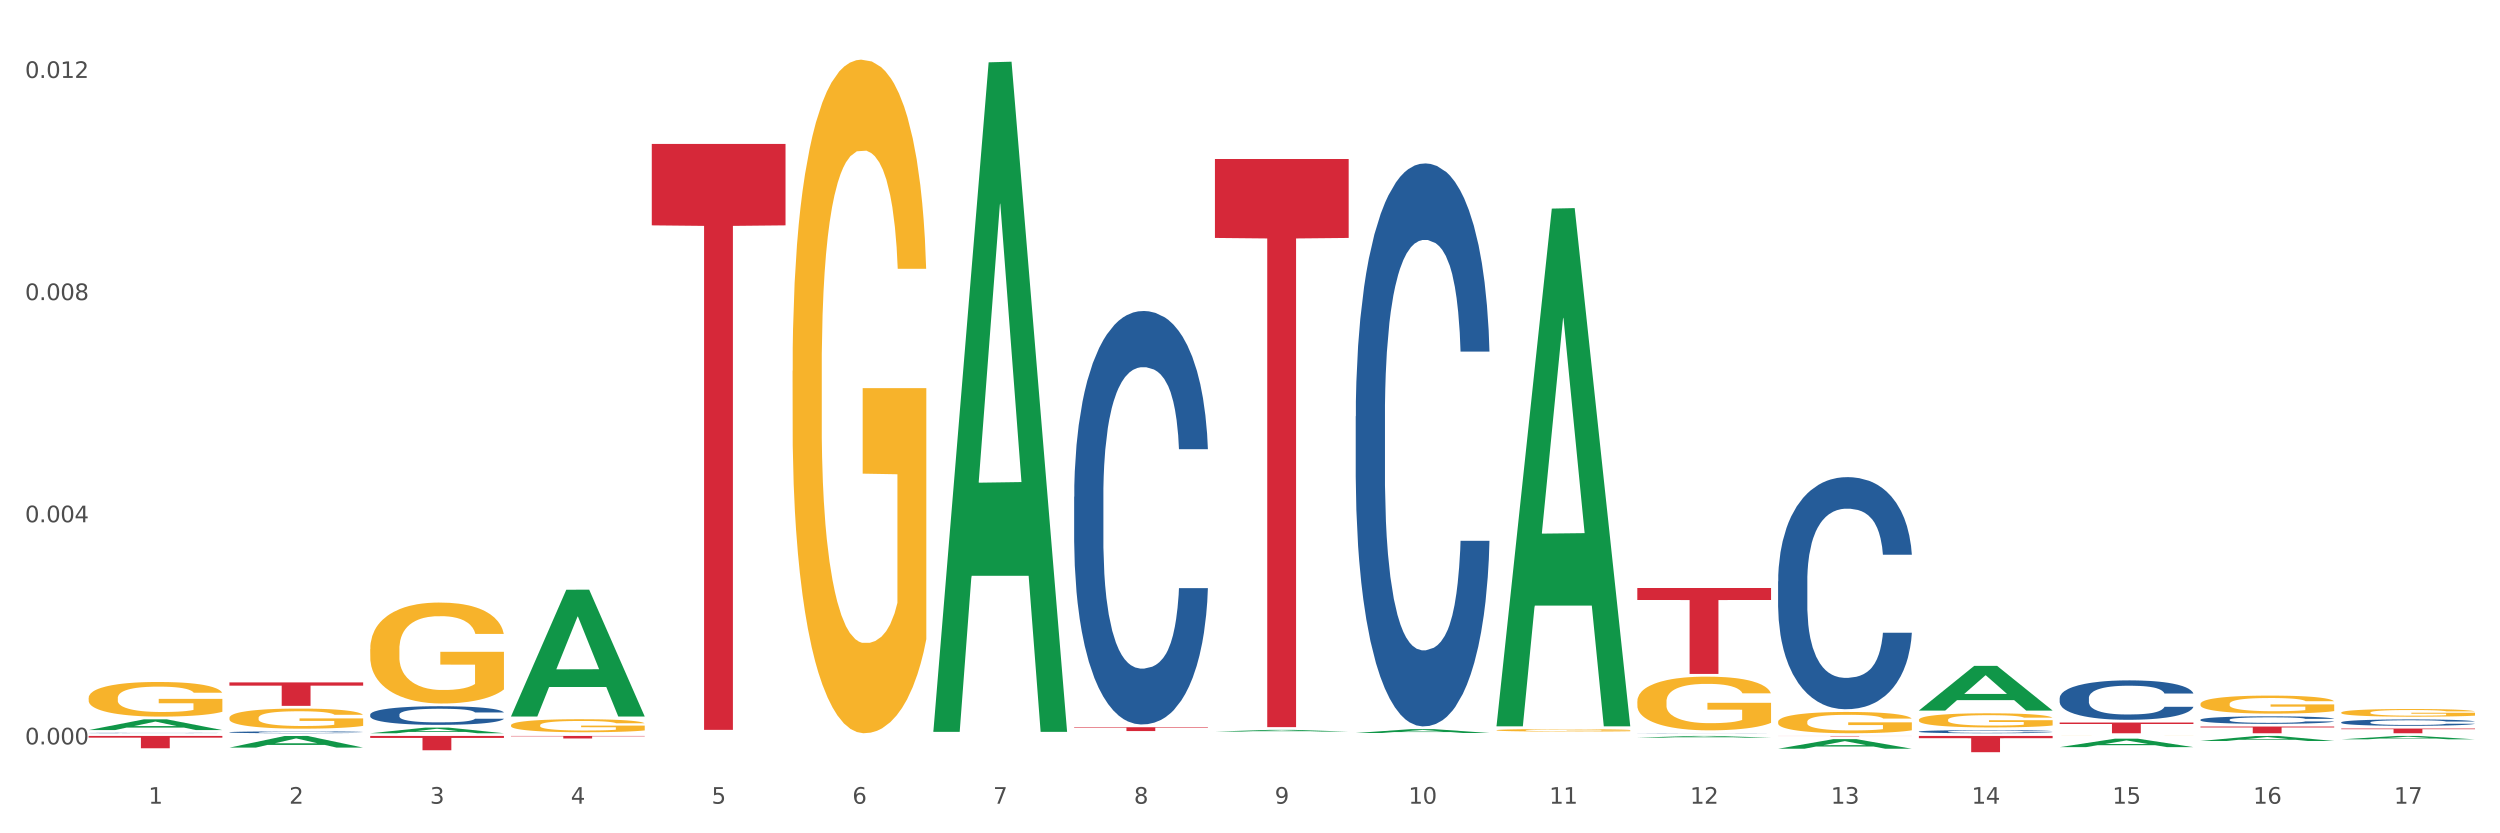 <?xml version="1.0" encoding="utf-8" standalone="no"?>
<!DOCTYPE svg PUBLIC "-//W3C//DTD SVG 1.1//EN"
  "http://www.w3.org/Graphics/SVG/1.1/DTD/svg11.dtd">
<svg xmlns:xlink="http://www.w3.org/1999/xlink" width="1080pt" height="360pt" viewBox="0 0 1080 360" xmlns="http://www.w3.org/2000/svg" version="1.1">
 <rect x="0" y="0" width="1080" height="360" fill="#333333" stroke="none"/>
 <defs>
  <style type="text/css">*{stroke-linejoin: round; stroke-linecap: butt}</style>
 </defs>
 <g id="figure_1">
  <g id="patch_1">
   <path d="M 0 360 
L 1080 360 
L 1080 0 
L 0 0 
z
" style="fill: #ffffff; stroke: #ffffff; stroke-linejoin: miter"/>
  </g>
  <g id="axes_1">
   <g id="matplotlib.axis_1">
    <g id="xtick_1">
     <g id="text_1">
      <!-- 1 -->
      <g style="fill: #4d4d4d" transform="translate(64.119 347.204) scale(0.096 -0.096)">
       <defs>
        <path id="DejaVuSans-31" d="M 794 531 
L 1825 531 
L 1825 4091 
L 703 3866 
L 703 4441 
L 1819 4666 
L 2450 4666 
L 2450 531 
L 3481 531 
L 3481 0 
L 794 0 
L 794 531 
z
" transform="scale(0.016)"/>
       </defs>
       <use xlink:href="#DejaVuSans-31"/>
      </g>
     </g>
    </g>
    <g id="xtick_2">
     <g id="text_2">
      <!-- 2 -->
      <g style="fill: #4d4d4d" transform="translate(124.94 347.204) scale(0.096 -0.096)">
       <defs>
        <path id="DejaVuSans-32" d="M 1228 531 
L 3431 531 
L 3431 0 
L 469 0 
L 469 531 
Q 828 903 1448 1529 
Q 2069 2156 2228 2338 
Q 2531 2678 2651 2914 
Q 2772 3150 2772 3378 
Q 2772 3750 2511 3984 
Q 2250 4219 1831 4219 
Q 1534 4219 1204 4116 
Q 875 4013 500 3803 
L 500 4441 
Q 881 4594 1212 4672 
Q 1544 4750 1819 4750 
Q 2544 4750 2975 4387 
Q 3406 4025 3406 3419 
Q 3406 3131 3298 2873 
Q 3191 2616 2906 2266 
Q 2828 2175 2409 1742 
Q 1991 1309 1228 531 
z
" transform="scale(0.016)"/>
       </defs>
       <use xlink:href="#DejaVuSans-32"/>
      </g>
     </g>
    </g>
    <g id="xtick_3">
     <g id="text_3">
      <!-- 3 -->
      <g style="fill: #4d4d4d" transform="translate(185.761 347.204) scale(0.096 -0.096)">
       <defs>
        <path id="DejaVuSans-33" d="M 2597 2516 
Q 3050 2419 3304 2112 
Q 3559 1806 3559 1356 
Q 3559 666 3084 287 
Q 2609 -91 1734 -91 
Q 1441 -91 1130 -33 
Q 819 25 488 141 
L 488 750 
Q 750 597 1062 519 
Q 1375 441 1716 441 
Q 2309 441 2620 675 
Q 2931 909 2931 1356 
Q 2931 1769 2642 2001 
Q 2353 2234 1838 2234 
L 1294 2234 
L 1294 2753 
L 1863 2753 
Q 2328 2753 2575 2939 
Q 2822 3125 2822 3475 
Q 2822 3834 2567 4026 
Q 2313 4219 1838 4219 
Q 1578 4219 1281 4162 
Q 984 4106 628 3988 
L 628 4550 
Q 988 4650 1302 4700 
Q 1616 4750 1894 4750 
Q 2613 4750 3031 4423 
Q 3450 4097 3450 3541 
Q 3450 3153 3228 2886 
Q 3006 2619 2597 2516 
z
" transform="scale(0.016)"/>
       </defs>
       <use xlink:href="#DejaVuSans-33"/>
      </g>
     </g>
    </g>
    <g id="xtick_4">
     <g id="text_4">
      <!-- 4 -->
      <g style="fill: #4d4d4d" transform="translate(246.582 347.204) scale(0.096 -0.096)">
       <defs>
        <path id="DejaVuSans-34" d="M 2419 4116 
L 825 1625 
L 2419 1625 
L 2419 4116 
z
M 2253 4666 
L 3047 4666 
L 3047 1625 
L 3713 1625 
L 3713 1100 
L 3047 1100 
L 3047 0 
L 2419 0 
L 2419 1100 
L 313 1100 
L 313 1709 
L 2253 4666 
z
" transform="scale(0.016)"/>
       </defs>
       <use xlink:href="#DejaVuSans-34"/>
      </g>
     </g>
    </g>
    <g id="xtick_5">
     <g id="text_5">
      <!-- 5 -->
      <g style="fill: #4d4d4d" transform="translate(307.403 347.204) scale(0.096 -0.096)">
       <defs>
        <path id="DejaVuSans-35" d="M 691 4666 
L 3169 4666 
L 3169 4134 
L 1269 4134 
L 1269 2991 
Q 1406 3038 1543 3061 
Q 1681 3084 1819 3084 
Q 2600 3084 3056 2656 
Q 3513 2228 3513 1497 
Q 3513 744 3044 326 
Q 2575 -91 1722 -91 
Q 1428 -91 1123 -41 
Q 819 9 494 109 
L 494 744 
Q 775 591 1075 516 
Q 1375 441 1709 441 
Q 2250 441 2565 725 
Q 2881 1009 2881 1497 
Q 2881 1984 2565 2268 
Q 2250 2553 1709 2553 
Q 1456 2553 1204 2497 
Q 953 2441 691 2322 
L 691 4666 
z
" transform="scale(0.016)"/>
       </defs>
       <use xlink:href="#DejaVuSans-35"/>
      </g>
     </g>
    </g>
    <g id="xtick_6">
     <g id="text_6">
      <!-- 6 -->
      <g style="fill: #4d4d4d" transform="translate(368.224 347.204) scale(0.096 -0.096)">
       <defs>
        <path id="DejaVuSans-36" d="M 2113 2584 
Q 1688 2584 1439 2293 
Q 1191 2003 1191 1497 
Q 1191 994 1439 701 
Q 1688 409 2113 409 
Q 2538 409 2786 701 
Q 3034 994 3034 1497 
Q 3034 2003 2786 2293 
Q 2538 2584 2113 2584 
z
M 3366 4563 
L 3366 3988 
Q 3128 4100 2886 4159 
Q 2644 4219 2406 4219 
Q 1781 4219 1451 3797 
Q 1122 3375 1075 2522 
Q 1259 2794 1537 2939 
Q 1816 3084 2150 3084 
Q 2853 3084 3261 2657 
Q 3669 2231 3669 1497 
Q 3669 778 3244 343 
Q 2819 -91 2113 -91 
Q 1303 -91 875 529 
Q 447 1150 447 2328 
Q 447 3434 972 4092 
Q 1497 4750 2381 4750 
Q 2619 4750 2861 4703 
Q 3103 4656 3366 4563 
z
" transform="scale(0.016)"/>
       </defs>
       <use xlink:href="#DejaVuSans-36"/>
      </g>
     </g>
    </g>
    <g id="xtick_7">
     <g id="text_7">
      <!-- 7 -->
      <g style="fill: #4d4d4d" transform="translate(429.045 347.204) scale(0.096 -0.096)">
       <defs>
        <path id="DejaVuSans-37" d="M 525 4666 
L 3525 4666 
L 3525 4397 
L 1831 0 
L 1172 0 
L 2766 4134 
L 525 4134 
L 525 4666 
z
" transform="scale(0.016)"/>
       </defs>
       <use xlink:href="#DejaVuSans-37"/>
      </g>
     </g>
    </g>
    <g id="xtick_8">
     <g id="text_8">
      <!-- 8 -->
      <g style="fill: #4d4d4d" transform="translate(489.866 347.204) scale(0.096 -0.096)">
       <defs>
        <path id="DejaVuSans-38" d="M 2034 2216 
Q 1584 2216 1326 1975 
Q 1069 1734 1069 1313 
Q 1069 891 1326 650 
Q 1584 409 2034 409 
Q 2484 409 2743 651 
Q 3003 894 3003 1313 
Q 3003 1734 2745 1975 
Q 2488 2216 2034 2216 
z
M 1403 2484 
Q 997 2584 770 2862 
Q 544 3141 544 3541 
Q 544 4100 942 4425 
Q 1341 4750 2034 4750 
Q 2731 4750 3128 4425 
Q 3525 4100 3525 3541 
Q 3525 3141 3298 2862 
Q 3072 2584 2669 2484 
Q 3125 2378 3379 2068 
Q 3634 1759 3634 1313 
Q 3634 634 3220 271 
Q 2806 -91 2034 -91 
Q 1263 -91 848 271 
Q 434 634 434 1313 
Q 434 1759 690 2068 
Q 947 2378 1403 2484 
z
M 1172 3481 
Q 1172 3119 1398 2916 
Q 1625 2713 2034 2713 
Q 2441 2713 2670 2916 
Q 2900 3119 2900 3481 
Q 2900 3844 2670 4047 
Q 2441 4250 2034 4250 
Q 1625 4250 1398 4047 
Q 1172 3844 1172 3481 
z
" transform="scale(0.016)"/>
       </defs>
       <use xlink:href="#DejaVuSans-38"/>
      </g>
     </g>
    </g>
    <g id="xtick_9">
     <g id="text_9">
      <!-- 9 -->
      <g style="fill: #4d4d4d" transform="translate(550.688 347.204) scale(0.096 -0.096)">
       <defs>
        <path id="DejaVuSans-39" d="M 703 97 
L 703 672 
Q 941 559 1184 500 
Q 1428 441 1663 441 
Q 2288 441 2617 861 
Q 2947 1281 2994 2138 
Q 2813 1869 2534 1725 
Q 2256 1581 1919 1581 
Q 1219 1581 811 2004 
Q 403 2428 403 3163 
Q 403 3881 828 4315 
Q 1253 4750 1959 4750 
Q 2769 4750 3195 4129 
Q 3622 3509 3622 2328 
Q 3622 1225 3098 567 
Q 2575 -91 1691 -91 
Q 1453 -91 1209 -44 
Q 966 3 703 97 
z
M 1959 2075 
Q 2384 2075 2632 2365 
Q 2881 2656 2881 3163 
Q 2881 3666 2632 3958 
Q 2384 4250 1959 4250 
Q 1534 4250 1286 3958 
Q 1038 3666 1038 3163 
Q 1038 2656 1286 2365 
Q 1534 2075 1959 2075 
z
" transform="scale(0.016)"/>
       </defs>
       <use xlink:href="#DejaVuSans-39"/>
      </g>
     </g>
    </g>
    <g id="xtick_10">
     <g id="text_10">
      <!-- 10 -->
      <g style="fill: #4d4d4d" transform="translate(608.455 347.204) scale(0.096 -0.096)">
       <defs>
        <path id="DejaVuSans-30" d="M 2034 4250 
Q 1547 4250 1301 3770 
Q 1056 3291 1056 2328 
Q 1056 1369 1301 889 
Q 1547 409 2034 409 
Q 2525 409 2770 889 
Q 3016 1369 3016 2328 
Q 3016 3291 2770 3770 
Q 2525 4250 2034 4250 
z
M 2034 4750 
Q 2819 4750 3233 4129 
Q 3647 3509 3647 2328 
Q 3647 1150 3233 529 
Q 2819 -91 2034 -91 
Q 1250 -91 836 529 
Q 422 1150 422 2328 
Q 422 3509 836 4129 
Q 1250 4750 2034 4750 
z
" transform="scale(0.016)"/>
       </defs>
       <use xlink:href="#DejaVuSans-31"/>
       <use xlink:href="#DejaVuSans-30" transform="translate(63.623 0)"/>
      </g>
     </g>
    </g>
    <g id="xtick_11">
     <g id="text_11">
      <!-- 11 -->
      <g style="fill: #4d4d4d" transform="translate(669.276 347.204) scale(0.096 -0.096)">
       <use xlink:href="#DejaVuSans-31"/>
       <use xlink:href="#DejaVuSans-31" transform="translate(63.623 0)"/>
      </g>
     </g>
    </g>
    <g id="xtick_12">
     <g id="text_12">
      <!-- 12 -->
      <g style="fill: #4d4d4d" transform="translate(730.097 347.204) scale(0.096 -0.096)">
       <use xlink:href="#DejaVuSans-31"/>
       <use xlink:href="#DejaVuSans-32" transform="translate(63.623 0)"/>
      </g>
     </g>
    </g>
    <g id="xtick_13">
     <g id="text_13">
      <!-- 13 -->
      <g style="fill: #4d4d4d" transform="translate(790.918 347.204) scale(0.096 -0.096)">
       <use xlink:href="#DejaVuSans-31"/>
       <use xlink:href="#DejaVuSans-33" transform="translate(63.623 0)"/>
      </g>
     </g>
    </g>
    <g id="xtick_14">
     <g id="text_14">
      <!-- 14 -->
      <g style="fill: #4d4d4d" transform="translate(851.739 347.204) scale(0.096 -0.096)">
       <use xlink:href="#DejaVuSans-31"/>
       <use xlink:href="#DejaVuSans-34" transform="translate(63.623 0)"/>
      </g>
     </g>
    </g>
    <g id="xtick_15">
     <g id="text_15">
      <!-- 15 -->
      <g style="fill: #4d4d4d" transform="translate(912.56 347.204) scale(0.096 -0.096)">
       <use xlink:href="#DejaVuSans-31"/>
       <use xlink:href="#DejaVuSans-35" transform="translate(63.623 0)"/>
      </g>
     </g>
    </g>
    <g id="xtick_16">
     <g id="text_16">
      <!-- 16 -->
      <g style="fill: #4d4d4d" transform="translate(973.381 347.204) scale(0.096 -0.096)">
       <use xlink:href="#DejaVuSans-31"/>
       <use xlink:href="#DejaVuSans-36" transform="translate(63.623 0)"/>
      </g>
     </g>
    </g>
    <g id="xtick_17">
     <g id="text_17">
      <!-- 17 -->
      <g style="fill: #4d4d4d" transform="translate(1034.202 347.204) scale(0.096 -0.096)">
       <use xlink:href="#DejaVuSans-31"/>
       <use xlink:href="#DejaVuSans-37" transform="translate(63.623 0)"/>
      </g>
     </g>
    </g>
    <g id="xtick_18"/>
    <g id="xtick_19"/>
    <g id="xtick_20"/>
    <g id="xtick_21"/>
    <g id="xtick_22"/>
    <g id="xtick_23"/>
    <g id="xtick_24"/>
    <g id="xtick_25"/>
    <g id="xtick_26"/>
    <g id="xtick_27"/>
    <g id="xtick_28"/>
    <g id="xtick_29"/>
    <g id="xtick_30"/>
    <g id="xtick_31"/>
    <g id="xtick_32"/>
    <g id="xtick_33"/>
   </g>
   <g id="matplotlib.axis_2">
    <g id="ytick_1">
     <g id="text_18">
      <!-- 0.000 -->
      <g style="fill: #4d4d4d" transform="translate(10.8 321.583) scale(0.096 -0.096)">
       <defs>
        <path id="DejaVuSans-2e" d="M 684 794 
L 1344 794 
L 1344 0 
L 684 0 
L 684 794 
z
" transform="scale(0.016)"/>
       </defs>
       <use xlink:href="#DejaVuSans-30"/>
       <use xlink:href="#DejaVuSans-2e" transform="translate(63.623 0)"/>
       <use xlink:href="#DejaVuSans-30" transform="translate(95.41 0)"/>
       <use xlink:href="#DejaVuSans-30" transform="translate(159.033 0)"/>
       <use xlink:href="#DejaVuSans-30" transform="translate(222.656 0)"/>
      </g>
     </g>
    </g>
    <g id="ytick_2">
     <g id="text_19">
      <!-- 0.004 -->
      <g style="fill: #4d4d4d" transform="translate(10.8 225.615) scale(0.096 -0.096)">
       <use xlink:href="#DejaVuSans-30"/>
       <use xlink:href="#DejaVuSans-2e" transform="translate(63.623 0)"/>
       <use xlink:href="#DejaVuSans-30" transform="translate(95.41 0)"/>
       <use xlink:href="#DejaVuSans-30" transform="translate(159.033 0)"/>
       <use xlink:href="#DejaVuSans-34" transform="translate(222.656 0)"/>
      </g>
     </g>
    </g>
    <g id="ytick_3">
     <g id="text_20">
      <!-- 0.008 -->
      <g style="fill: #4d4d4d" transform="translate(10.8 129.648) scale(0.096 -0.096)">
       <use xlink:href="#DejaVuSans-30"/>
       <use xlink:href="#DejaVuSans-2e" transform="translate(63.623 0)"/>
       <use xlink:href="#DejaVuSans-30" transform="translate(95.41 0)"/>
       <use xlink:href="#DejaVuSans-30" transform="translate(159.033 0)"/>
       <use xlink:href="#DejaVuSans-38" transform="translate(222.656 0)"/>
      </g>
     </g>
    </g>
    <g id="ytick_4">
     <g id="text_21">
      <!-- 0.012 -->
      <g style="fill: #4d4d4d" transform="translate(10.8 33.68) scale(0.096 -0.096)">
       <use xlink:href="#DejaVuSans-30"/>
       <use xlink:href="#DejaVuSans-2e" transform="translate(63.623 0)"/>
       <use xlink:href="#DejaVuSans-30" transform="translate(95.41 0)"/>
       <use xlink:href="#DejaVuSans-31" transform="translate(159.033 0)"/>
       <use xlink:href="#DejaVuSans-32" transform="translate(222.656 0)"/>
      </g>
     </g>
    </g>
    <g id="ytick_5"/>
    <g id="ytick_6"/>
    <g id="ytick_7"/>
   </g>
   <g id="PolyCollection_1">
    <path d="M 1011.42 319.396 
L 1011.48 319.394 
L 1035.306 317.937 
L 1045.194 317.936 
L 1069.2 319.398 
L 1057.763 319.398 
L 1052.581 319.058 
L 1027.98 319.058 
L 1027.801 319.063 
L 1022.797 319.398 
L 1011.42 319.398 
L 1011.42 319.396 
L 1031.077 318.855 
L 1049.483 318.853 
L 1040.37 318.248 
L 1040.25 318.245 
L 1040.131 318.249 
L 1031.018 318.853 
L 1031.077 318.855 
L 1011.42 319.396 
z
" clip-path="url(#p9aa620c548)" style="fill: #109648"/>
    <path d="M 707.315 318.664 
L 707.374 318.663 
L 731.201 317.937 
L 741.089 317.936 
L 765.095 318.665 
L 753.658 318.665 
L 748.475 318.495 
L 723.874 318.495 
L 723.696 318.498 
L 718.692 318.665 
L 707.315 318.665 
L 707.315 318.664 
L 726.972 318.394 
L 745.378 318.393 
L 736.264 318.091 
L 736.145 318.09 
L 736.026 318.092 
L 726.912 318.393 
L 726.972 318.394 
L 707.315 318.664 
z
" clip-path="url(#p9aa620c548)" style="fill: #109648"/>
    <path d="M 646.494 313.344 
L 646.553 313.134 
L 670.38 90.11 
L 680.268 89.899 
L 704.274 313.764 
L 692.837 313.764 
L 687.654 261.634 
L 663.053 261.634 
L 662.875 262.475 
L 657.871 313.764 
L 646.494 313.764 
L 646.494 313.344 
L 666.151 230.524 
L 684.557 230.314 
L 675.443 137.615 
L 675.324 137.195 
L 675.205 137.825 
L 666.091 230.314 
L 666.151 230.524 
L 646.494 313.344 
z
" clip-path="url(#p9aa620c548)" style="fill: #109648"/>
    <path d="M 768.136 323.454 
L 768.195 323.45 
L 792.022 319.302 
L 801.91 319.298 
L 825.916 323.462 
L 814.479 323.462 
L 809.297 322.492 
L 784.695 322.492 
L 784.517 322.508 
L 779.513 323.462 
L 768.136 323.462 
L 768.136 323.454 
L 787.793 321.913 
L 806.199 321.91 
L 797.085 320.185 
L 796.966 320.177 
L 796.847 320.189 
L 787.733 321.91 
L 787.793 321.913 
L 768.136 323.454 
z
" clip-path="url(#p9aa620c548)" style="fill: #109648"/>
    <path d="M 950.599 320.102 
L 950.658 320.1 
L 974.485 317.938 
L 984.373 317.936 
L 1008.379 320.106 
L 996.942 320.106 
L 991.76 319.601 
L 967.159 319.601 
L 966.98 319.609 
L 961.976 320.106 
L 950.599 320.106 
L 950.599 320.102 
L 970.256 319.299 
L 988.662 319.297 
L 979.549 318.399 
L 979.429 318.394 
L 979.31 318.401 
L 970.196 319.297 
L 970.256 319.299 
L 950.599 320.102 
z
" clip-path="url(#p9aa620c548)" style="fill: #109648"/>
    <path d="M 889.778 322.759 
L 889.837 322.756 
L 913.664 319.11 
L 923.552 319.107 
L 947.558 322.766 
L 936.121 322.766 
L 930.939 321.914 
L 906.337 321.914 
L 906.159 321.928 
L 901.155 322.766 
L 889.778 322.766 
L 889.778 322.759 
L 909.435 321.406 
L 927.841 321.402 
L 918.727 319.887 
L 918.608 319.88 
L 918.489 319.89 
L 909.375 321.402 
L 909.435 321.406 
L 889.778 322.759 
z
" clip-path="url(#p9aa620c548)" style="fill: #109648"/>
    <path d="M 828.957 306.935 
L 829.016 306.917 
L 852.843 287.662 
L 862.731 287.644 
L 886.737 306.971 
L 875.3 306.971 
L 870.118 302.471 
L 845.516 302.471 
L 845.338 302.543 
L 840.334 306.971 
L 828.957 306.971 
L 828.957 306.935 
L 848.614 299.785 
L 867.02 299.767 
L 857.906 291.763 
L 857.787 291.727 
L 857.668 291.782 
L 848.554 299.767 
L 848.614 299.785 
L 828.957 306.935 
z
" clip-path="url(#p9aa620c548)" style="fill: #109648"/>
    <path d="M 768.136 317.936 
L 825.916 317.936 
L 825.916 317.963 
L 803.187 317.963 
L 803.187 318.129 
L 790.727 318.129 
L 790.727 317.963 
L 768.136 317.963 
L 768.136 317.936 
L 768.136 317.936 
z
" clip-path="url(#p9aa620c548)" style="fill: #d62839"/>
    <path d="M 950.599 313.874 
L 1008.379 313.874 
L 1008.379 314.276 
L 985.65 314.279 
L 985.65 316.767 
L 973.191 316.767 
L 973.191 314.279 
L 950.599 314.276 
L 950.599 313.877 
L 950.599 313.874 
z
" clip-path="url(#p9aa620c548)" style="fill: #d62839"/>
    <path d="M 1011.42 314.721 
L 1069.2 314.721 
L 1069.2 315.006 
L 1046.471 315.007 
L 1046.471 316.767 
L 1034.012 316.767 
L 1034.012 315.007 
L 1011.42 315.006 
L 1011.42 314.723 
L 1011.42 314.721 
z
" clip-path="url(#p9aa620c548)" style="fill: #d62839"/>
    <path d="M 38.283 317.936 
L 96.063 317.936 
L 96.063 318.676 
L 73.334 318.681 
L 73.334 323.264 
L 60.875 323.264 
L 60.875 318.681 
L 38.283 318.676 
L 38.283 317.941 
L 38.283 317.936 
z
" clip-path="url(#p9aa620c548)" style="fill: #d62839"/>
    <path d="M 99.104 294.789 
L 156.884 294.789 
L 156.884 296.199 
L 134.155 296.208 
L 134.155 304.931 
L 121.696 304.931 
L 121.696 296.208 
L 99.104 296.199 
L 99.104 294.799 
L 99.104 294.789 
z
" clip-path="url(#p9aa620c548)" style="fill: #d62839"/>
    <path d="M 828.957 317.936 
L 886.737 317.936 
L 886.737 318.911 
L 864.008 318.917 
L 864.008 324.95 
L 851.549 324.95 
L 851.549 318.917 
L 828.957 318.911 
L 828.957 317.943 
L 828.957 317.936 
z
" clip-path="url(#p9aa620c548)" style="fill: #d62839"/>
    <path d="M 889.778 312.124 
L 947.558 312.124 
L 947.558 312.769 
L 924.829 312.774 
L 924.829 316.767 
L 912.37 316.767 
L 912.37 312.774 
L 889.778 312.769 
L 889.778 312.129 
L 889.778 312.124 
z
" clip-path="url(#p9aa620c548)" style="fill: #d62839"/>
    <path d="M 1011.42 307.824 
L 1011.488 307.821 
L 1011.488 307.711 
L 1011.625 307.617 
L 1012.307 307.388 
L 1013.33 307.199 
L 1014.08 307.099 
L 1014.831 307.016 
L 1015.718 306.934 
L 1016.809 306.849 
L 1018.787 306.724 
L 1020.015 306.66 
L 1021.516 306.593 
L 1024.245 306.495 
L 1026.223 306.44 
L 1028.27 306.394 
L 1031.612 306.34 
L 1033.795 306.315 
L 1036.115 306.297 
L 1038.912 306.285 
L 1041.026 306.282 
L 1045.665 306.291 
L 1049.622 306.318 
L 1051.532 306.34 
L 1053.988 306.376 
L 1055.284 306.401 
L 1057.398 306.449 
L 1059.581 306.513 
L 1061.082 306.568 
L 1063.333 306.672 
L 1065.039 306.775 
L 1066.608 306.904 
L 1067.426 306.992 
L 1068.04 307.074 
L 1068.586 307.169 
L 1069.132 307.318 
L 1056.853 307.318 
L 1056.375 307.211 
L 1055.625 307.111 
L 1054.533 307.013 
L 1053.578 306.952 
L 1051.941 306.876 
L 1050.44 306.827 
L 1048.871 306.791 
L 1046.961 306.76 
L 1045.46 306.745 
L 1043.346 306.733 
L 1039.184 306.736 
L 1036.388 306.76 
L 1034.477 306.791 
L 1033.25 306.818 
L 1032.158 306.849 
L 1030.93 306.891 
L 1029.498 306.955 
L 1028.474 307.013 
L 1027.451 307.086 
L 1026.632 307.16 
L 1025.882 307.245 
L 1025.268 307.336 
L 1024.791 307.431 
L 1024.381 307.547 
L 1024.04 307.739 
L 1024.04 308.156 
L 1024.177 308.251 
L 1024.518 308.376 
L 1024.927 308.47 
L 1025.609 308.583 
L 1026.223 308.659 
L 1027.383 308.769 
L 1028.679 308.861 
L 1029.702 308.919 
L 1030.725 308.967 
L 1032.499 309.034 
L 1034.477 309.089 
L 1036.183 309.123 
L 1038.502 309.153 
L 1040.071 309.165 
L 1041.436 309.172 
L 1044.778 309.172 
L 1047.166 309.162 
L 1049.826 309.141 
L 1051.873 309.114 
L 1053.578 309.08 
L 1055.488 309.025 
L 1056.716 308.973 
L 1056.716 308.336 
L 1041.708 308.333 
L 1041.708 307.91 
L 1069.2 307.91 
L 1069.2 309.153 
L 1068.04 309.217 
L 1066.744 309.275 
L 1065.38 309.327 
L 1063.333 309.391 
L 1060.877 309.452 
L 1058.695 309.495 
L 1056.375 309.531 
L 1053.646 309.565 
L 1050.099 309.595 
L 1047.916 309.607 
L 1045.188 309.617 
L 1041.981 309.62 
L 1039.184 309.614 
L 1036.456 309.598 
L 1033.591 309.571 
L 1030.794 309.531 
L 1028.679 309.492 
L 1026.564 309.443 
L 1024.313 309.379 
L 1022.539 309.318 
L 1021.175 309.263 
L 1019.674 309.193 
L 1018.037 309.101 
L 1016.809 309.019 
L 1015.718 308.934 
L 1014.558 308.824 
L 1013.739 308.73 
L 1012.921 308.611 
L 1012.443 308.522 
L 1011.898 308.385 
L 1011.488 308.193 
L 1011.42 307.824 
z
" clip-path="url(#p9aa620c548)" style="fill: #f7b32b"/>
    <path d="M 950.599 304.092 
L 950.667 304.085 
L 950.667 303.829 
L 950.804 303.608 
L 951.486 303.075 
L 952.509 302.634 
L 953.259 302.399 
L 954.01 302.207 
L 954.897 302.015 
L 955.988 301.816 
L 957.966 301.525 
L 959.194 301.375 
L 960.695 301.219 
L 963.424 300.991 
L 965.402 300.863 
L 967.449 300.756 
L 970.791 300.628 
L 972.974 300.571 
L 975.294 300.529 
L 978.09 300.5 
L 980.205 300.493 
L 984.844 300.515 
L 988.801 300.579 
L 990.711 300.628 
L 993.166 300.714 
L 994.463 300.771 
L 996.577 300.884 
L 998.76 301.034 
L 1000.261 301.162 
L 1002.512 301.404 
L 1004.218 301.645 
L 1005.787 301.944 
L 1006.605 302.15 
L 1007.219 302.342 
L 1007.765 302.563 
L 1008.311 302.911 
L 996.032 302.911 
L 995.554 302.663 
L 994.804 302.428 
L 993.712 302.2 
L 992.757 302.058 
L 991.12 301.88 
L 989.619 301.766 
L 988.05 301.681 
L 986.14 301.61 
L 984.639 301.574 
L 982.525 301.546 
L 978.363 301.553 
L 975.566 301.61 
L 973.656 301.681 
L 972.428 301.745 
L 971.337 301.816 
L 970.109 301.916 
L 968.677 302.065 
L 967.653 302.2 
L 966.63 302.371 
L 965.811 302.542 
L 965.061 302.741 
L 964.447 302.954 
L 963.97 303.175 
L 963.56 303.445 
L 963.219 303.893 
L 963.219 304.867 
L 963.356 305.088 
L 963.697 305.379 
L 964.106 305.6 
L 964.788 305.863 
L 965.402 306.041 
L 966.562 306.297 
L 967.858 306.51 
L 968.881 306.645 
L 969.904 306.759 
L 971.678 306.916 
L 973.656 307.044 
L 975.362 307.122 
L 977.681 307.193 
L 979.25 307.221 
L 980.615 307.236 
L 983.957 307.236 
L 986.345 307.214 
L 989.005 307.165 
L 991.052 307.101 
L 992.757 307.022 
L 994.667 306.894 
L 995.895 306.773 
L 995.895 305.287 
L 980.887 305.28 
L 980.887 304.291 
L 1008.379 304.291 
L 1008.379 307.193 
L 1007.219 307.342 
L 1005.923 307.478 
L 1004.559 307.598 
L 1002.512 307.748 
L 1000.056 307.89 
L 997.873 307.99 
L 995.554 308.075 
L 992.825 308.153 
L 989.278 308.224 
L 987.095 308.253 
L 984.366 308.274 
L 981.16 308.281 
L 978.363 308.267 
L 975.635 308.231 
L 972.77 308.167 
L 969.973 308.075 
L 967.858 307.983 
L 965.743 307.869 
L 963.492 307.719 
L 961.718 307.577 
L 960.354 307.449 
L 958.853 307.286 
L 957.216 307.072 
L 955.988 306.88 
L 954.897 306.681 
L 953.737 306.425 
L 952.918 306.204 
L 952.1 305.927 
L 951.622 305.721 
L 951.076 305.401 
L 950.667 304.953 
L 950.599 304.092 
z
" clip-path="url(#p9aa620c548)" style="fill: #f7b32b"/>
    <path d="M 220.746 313.304 
L 220.814 313.299 
L 220.814 313.114 
L 220.951 312.954 
L 221.633 312.569 
L 222.656 312.25 
L 223.407 312.08 
L 224.157 311.941 
L 225.044 311.803 
L 226.135 311.659 
L 228.114 311.448 
L 229.342 311.34 
L 230.842 311.227 
L 233.571 311.062 
L 235.549 310.97 
L 237.596 310.893 
L 240.938 310.8 
L 243.121 310.759 
L 245.441 310.728 
L 248.238 310.707 
L 250.352 310.702 
L 254.991 310.718 
L 258.948 310.764 
L 260.858 310.8 
L 263.314 310.862 
L 264.61 310.903 
L 266.725 310.985 
L 268.908 311.093 
L 270.408 311.186 
L 272.66 311.36 
L 274.365 311.535 
L 275.934 311.751 
L 276.753 311.9 
L 277.367 312.039 
L 277.912 312.199 
L 278.458 312.45 
L 266.179 312.45 
L 265.701 312.27 
L 264.951 312.101 
L 263.859 311.936 
L 262.904 311.833 
L 261.267 311.705 
L 259.766 311.623 
L 258.197 311.561 
L 256.287 311.51 
L 254.787 311.484 
L 252.672 311.463 
L 248.511 311.468 
L 245.714 311.51 
L 243.804 311.561 
L 242.576 311.607 
L 241.484 311.659 
L 240.256 311.731 
L 238.824 311.839 
L 237.8 311.936 
L 236.777 312.06 
L 235.959 312.183 
L 235.208 312.327 
L 234.594 312.481 
L 234.117 312.641 
L 233.707 312.836 
L 233.366 313.16 
L 233.366 313.864 
L 233.503 314.024 
L 233.844 314.235 
L 234.253 314.394 
L 234.935 314.584 
L 235.549 314.713 
L 236.709 314.898 
L 238.005 315.052 
L 239.028 315.15 
L 240.052 315.232 
L 241.825 315.345 
L 243.804 315.438 
L 245.509 315.494 
L 247.828 315.546 
L 249.397 315.566 
L 250.762 315.576 
L 254.104 315.576 
L 256.492 315.561 
L 259.152 315.525 
L 261.199 315.479 
L 262.904 315.422 
L 264.815 315.33 
L 266.042 315.242 
L 266.042 314.168 
L 251.035 314.163 
L 251.035 313.448 
L 278.526 313.448 
L 278.526 315.546 
L 277.367 315.654 
L 276.07 315.751 
L 274.706 315.839 
L 272.66 315.947 
L 270.204 316.049 
L 268.021 316.121 
L 265.701 316.183 
L 262.973 316.24 
L 259.425 316.291 
L 257.242 316.312 
L 254.514 316.327 
L 251.308 316.332 
L 248.511 316.322 
L 245.782 316.296 
L 242.917 316.25 
L 240.12 316.183 
L 238.005 316.116 
L 235.89 316.034 
L 233.639 315.926 
L 231.866 315.823 
L 230.501 315.731 
L 229 315.612 
L 227.363 315.458 
L 226.135 315.319 
L 225.044 315.175 
L 223.884 314.99 
L 223.066 314.831 
L 222.247 314.63 
L 221.769 314.481 
L 221.224 314.25 
L 220.814 313.926 
L 220.746 313.304 
z
" clip-path="url(#p9aa620c548)" style="fill: #f7b32b"/>
    <path d="M 342.388 160.234 
L 342.457 159.969 
L 342.457 150.401 
L 342.593 142.163 
L 343.275 122.231 
L 344.298 105.753 
L 345.049 96.983 
L 345.799 89.808 
L 346.686 82.632 
L 347.777 75.191 
L 349.756 64.295 
L 350.984 58.714 
L 352.484 52.867 
L 355.213 44.363 
L 357.191 39.579 
L 359.238 35.593 
L 362.581 30.809 
L 364.764 28.683 
L 367.083 27.088 
L 369.88 26.025 
L 371.995 25.759 
L 376.633 26.557 
L 380.59 28.949 
L 382.5 30.809 
L 384.956 33.998 
L 386.252 36.124 
L 388.367 40.376 
L 390.55 45.957 
L 392.05 50.741 
L 394.302 59.777 
L 396.007 68.813 
L 397.576 79.975 
L 398.395 87.682 
L 399.009 94.857 
L 399.554 103.096 
L 400.1 116.118 
L 387.821 116.118 
L 387.343 106.816 
L 386.593 98.046 
L 385.502 89.542 
L 384.547 84.227 
L 382.909 77.583 
L 381.409 73.331 
L 379.84 70.141 
L 377.929 67.484 
L 376.429 66.155 
L 374.314 65.092 
L 370.153 65.358 
L 367.356 67.484 
L 365.446 70.141 
L 364.218 72.533 
L 363.126 75.191 
L 361.898 78.912 
L 360.466 84.493 
L 359.443 89.542 
L 358.419 95.92 
L 357.601 102.299 
L 356.85 109.74 
L 356.236 117.713 
L 355.759 125.951 
L 355.35 136.05 
L 355.009 152.793 
L 355.009 189.202 
L 355.145 197.441 
L 355.486 208.337 
L 355.895 216.576 
L 356.577 226.409 
L 357.191 233.053 
L 358.351 242.62 
L 359.647 250.593 
L 360.671 255.642 
L 361.694 259.894 
L 363.467 265.741 
L 365.446 270.525 
L 367.151 273.448 
L 369.471 276.106 
L 371.04 277.169 
L 372.404 277.7 
L 375.747 277.7 
L 378.134 276.903 
L 380.795 275.043 
L 382.841 272.651 
L 384.547 269.728 
L 386.457 264.944 
L 387.685 260.426 
L 387.685 204.882 
L 372.677 204.616 
L 372.677 167.676 
L 400.168 167.676 
L 400.168 276.106 
L 399.009 281.687 
L 397.712 286.736 
L 396.348 291.254 
L 394.302 296.835 
L 391.846 302.15 
L 389.663 305.871 
L 387.343 309.06 
L 384.615 311.984 
L 381.067 314.641 
L 378.885 315.704 
L 376.156 316.501 
L 372.95 316.767 
L 370.153 316.236 
L 367.424 314.907 
L 364.559 312.515 
L 361.762 309.06 
L 359.647 305.605 
L 357.533 301.353 
L 355.281 295.772 
L 353.508 290.457 
L 352.143 285.673 
L 350.643 279.561 
L 349.005 271.588 
L 347.777 264.412 
L 346.686 256.971 
L 345.526 247.404 
L 344.708 239.165 
L 343.889 228.801 
L 343.412 221.093 
L 342.866 209.134 
L 342.457 192.391 
L 342.388 160.234 
z
" clip-path="url(#p9aa620c548)" style="fill: #f7b32b"/>
    <path d="M 707.315 254.029 
L 765.095 254.029 
L 765.095 259.186 
L 742.366 259.221 
L 742.366 291.138 
L 729.906 291.138 
L 729.906 259.221 
L 707.315 259.186 
L 707.315 254.064 
L 707.315 254.029 
z
" clip-path="url(#p9aa620c548)" style="fill: #d62839"/>
    <path d="M 707.315 303.03 
L 707.383 303.009 
L 707.383 302.246 
L 707.519 301.589 
L 708.202 300 
L 709.225 298.686 
L 709.975 297.987 
L 710.726 297.414 
L 711.612 296.842 
L 712.704 296.249 
L 714.682 295.38 
L 715.91 294.935 
L 717.411 294.469 
L 720.14 293.791 
L 722.118 293.409 
L 724.164 293.091 
L 727.507 292.71 
L 729.69 292.54 
L 732.009 292.413 
L 734.806 292.328 
L 736.921 292.307 
L 741.56 292.371 
L 745.516 292.561 
L 747.426 292.71 
L 749.882 292.964 
L 751.178 293.134 
L 753.293 293.473 
L 755.476 293.918 
L 756.977 294.299 
L 759.228 295.02 
L 760.933 295.74 
L 762.502 296.63 
L 763.321 297.245 
L 763.935 297.817 
L 764.481 298.474 
L 765.026 299.513 
L 752.747 299.513 
L 752.27 298.771 
L 751.519 298.071 
L 750.428 297.393 
L 749.473 296.969 
L 747.836 296.44 
L 746.335 296.101 
L 744.766 295.846 
L 742.856 295.634 
L 741.355 295.528 
L 739.24 295.444 
L 735.079 295.465 
L 732.282 295.634 
L 730.372 295.846 
L 729.144 296.037 
L 728.053 296.249 
L 726.825 296.546 
L 725.392 296.991 
L 724.369 297.393 
L 723.346 297.902 
L 722.527 298.411 
L 721.777 299.004 
L 721.163 299.64 
L 720.685 300.297 
L 720.276 301.102 
L 719.935 302.437 
L 719.935 305.34 
L 720.071 305.997 
L 720.412 306.866 
L 720.822 307.523 
L 721.504 308.307 
L 722.118 308.837 
L 723.278 309.6 
L 724.574 310.236 
L 725.597 310.638 
L 726.62 310.977 
L 728.394 311.444 
L 730.372 311.825 
L 732.078 312.058 
L 734.397 312.27 
L 735.966 312.355 
L 737.33 312.397 
L 740.673 312.397 
L 743.061 312.334 
L 745.721 312.185 
L 747.768 311.995 
L 749.473 311.762 
L 751.383 311.38 
L 752.611 311.02 
L 752.611 306.591 
L 737.603 306.569 
L 737.603 303.624 
L 765.095 303.624 
L 765.095 312.27 
L 763.935 312.715 
L 762.639 313.118 
L 761.275 313.478 
L 759.228 313.923 
L 756.772 314.347 
L 754.589 314.644 
L 752.27 314.898 
L 749.541 315.131 
L 745.994 315.343 
L 743.811 315.428 
L 741.082 315.491 
L 737.876 315.513 
L 735.079 315.47 
L 732.35 315.364 
L 729.485 315.173 
L 726.688 314.898 
L 724.574 314.622 
L 722.459 314.283 
L 720.208 313.838 
L 718.434 313.415 
L 717.07 313.033 
L 715.569 312.546 
L 713.932 311.91 
L 712.704 311.338 
L 711.612 310.744 
L 710.453 309.981 
L 709.634 309.324 
L 708.815 308.498 
L 708.338 307.883 
L 707.792 306.93 
L 707.383 305.595 
L 707.315 303.03 
z
" clip-path="url(#p9aa620c548)" style="fill: #f7b32b"/>
    <path d="M 768.136 311.817 
L 768.204 311.809 
L 768.204 311.506 
L 768.34 311.245 
L 769.023 310.615 
L 770.046 310.094 
L 770.796 309.817 
L 771.547 309.59 
L 772.433 309.363 
L 773.525 309.128 
L 775.503 308.783 
L 776.731 308.606 
L 778.232 308.422 
L 780.961 308.153 
L 782.939 308.001 
L 784.985 307.875 
L 788.328 307.724 
L 790.511 307.657 
L 792.83 307.606 
L 795.627 307.573 
L 797.742 307.564 
L 802.381 307.589 
L 806.337 307.665 
L 808.247 307.724 
L 810.703 307.825 
L 811.999 307.892 
L 814.114 308.027 
L 816.297 308.203 
L 817.798 308.354 
L 820.049 308.64 
L 821.755 308.926 
L 823.323 309.279 
L 824.142 309.523 
L 824.756 309.749 
L 825.302 310.01 
L 825.848 310.422 
L 813.568 310.422 
L 813.091 310.128 
L 812.341 309.85 
L 811.249 309.581 
L 810.294 309.413 
L 808.657 309.203 
L 807.156 309.069 
L 805.587 308.968 
L 803.677 308.884 
L 802.176 308.842 
L 800.061 308.808 
L 795.9 308.817 
L 793.103 308.884 
L 791.193 308.968 
L 789.965 309.043 
L 788.874 309.128 
L 787.646 309.245 
L 786.213 309.422 
L 785.19 309.581 
L 784.167 309.783 
L 783.348 309.985 
L 782.598 310.22 
L 781.984 310.472 
L 781.506 310.733 
L 781.097 311.052 
L 780.756 311.582 
L 780.756 312.733 
L 780.892 312.994 
L 781.233 313.338 
L 781.643 313.599 
L 782.325 313.91 
L 782.939 314.12 
L 784.099 314.422 
L 785.395 314.674 
L 786.418 314.834 
L 787.441 314.969 
L 789.215 315.154 
L 791.193 315.305 
L 792.899 315.397 
L 795.218 315.481 
L 796.787 315.515 
L 798.151 315.532 
L 801.494 315.532 
L 803.882 315.507 
L 806.542 315.448 
L 808.589 315.372 
L 810.294 315.28 
L 812.204 315.128 
L 813.432 314.985 
L 813.432 313.229 
L 798.424 313.221 
L 798.424 312.052 
L 825.916 312.052 
L 825.916 315.481 
L 824.756 315.658 
L 823.46 315.818 
L 822.096 315.96 
L 820.049 316.137 
L 817.593 316.305 
L 815.41 316.423 
L 813.091 316.523 
L 810.362 316.616 
L 806.815 316.7 
L 804.632 316.734 
L 801.903 316.759 
L 798.697 316.767 
L 795.9 316.75 
L 793.171 316.708 
L 790.306 316.633 
L 787.509 316.523 
L 785.395 316.414 
L 783.28 316.28 
L 781.029 316.103 
L 779.255 315.935 
L 777.891 315.784 
L 776.39 315.591 
L 774.753 315.338 
L 773.525 315.112 
L 772.433 314.876 
L 771.274 314.574 
L 770.455 314.313 
L 769.637 313.985 
L 769.159 313.742 
L 768.613 313.363 
L 768.204 312.834 
L 768.136 311.817 
z
" clip-path="url(#p9aa620c548)" style="fill: #f7b32b"/>
    <path d="M 828.957 310.968 
L 829.025 310.963 
L 829.025 310.761 
L 829.161 310.588 
L 829.844 310.169 
L 830.867 309.822 
L 831.617 309.638 
L 832.368 309.487 
L 833.254 309.336 
L 834.346 309.18 
L 836.324 308.95 
L 837.552 308.833 
L 839.053 308.71 
L 841.782 308.531 
L 843.76 308.431 
L 845.806 308.347 
L 849.149 308.246 
L 851.332 308.202 
L 853.651 308.168 
L 856.448 308.146 
L 858.563 308.14 
L 863.202 308.157 
L 867.158 308.207 
L 869.069 308.246 
L 871.524 308.313 
L 872.82 308.358 
L 874.935 308.447 
L 877.118 308.565 
L 878.619 308.665 
L 880.87 308.855 
L 882.576 309.045 
L 884.145 309.28 
L 884.963 309.442 
L 885.577 309.593 
L 886.123 309.766 
L 886.669 310.04 
L 874.389 310.04 
L 873.912 309.845 
L 873.162 309.66 
L 872.07 309.481 
L 871.115 309.37 
L 869.478 309.23 
L 867.977 309.141 
L 866.408 309.073 
L 864.498 309.018 
L 862.997 308.99 
L 860.882 308.967 
L 856.721 308.973 
L 853.924 309.018 
L 852.014 309.073 
L 850.786 309.124 
L 849.695 309.18 
L 848.467 309.258 
L 847.034 309.375 
L 846.011 309.481 
L 844.988 309.616 
L 844.169 309.75 
L 843.419 309.906 
L 842.805 310.074 
L 842.327 310.247 
L 841.918 310.459 
L 841.577 310.812 
L 841.577 311.577 
L 841.713 311.751 
L 842.055 311.98 
L 842.464 312.153 
L 843.146 312.36 
L 843.76 312.499 
L 844.92 312.701 
L 846.216 312.868 
L 847.239 312.975 
L 848.262 313.064 
L 850.036 313.187 
L 852.014 313.288 
L 853.72 313.349 
L 856.039 313.405 
L 857.608 313.427 
L 858.972 313.438 
L 862.315 313.438 
L 864.703 313.422 
L 867.363 313.383 
L 869.41 313.332 
L 871.115 313.271 
L 873.025 313.17 
L 874.253 313.075 
L 874.253 311.907 
L 859.245 311.901 
L 859.245 311.125 
L 886.737 311.125 
L 886.737 313.405 
L 885.577 313.522 
L 884.281 313.628 
L 882.917 313.723 
L 880.87 313.841 
L 878.414 313.953 
L 876.231 314.031 
L 873.912 314.098 
L 871.183 314.159 
L 867.636 314.215 
L 865.453 314.238 
L 862.724 314.254 
L 859.518 314.26 
L 856.721 314.249 
L 853.993 314.221 
L 851.127 314.171 
L 848.331 314.098 
L 846.216 314.025 
L 844.101 313.936 
L 841.85 313.818 
L 840.076 313.707 
L 838.712 313.606 
L 837.211 313.478 
L 835.574 313.31 
L 834.346 313.159 
L 833.254 313.002 
L 832.095 312.801 
L 831.276 312.628 
L 830.458 312.41 
L 829.98 312.248 
L 829.434 311.996 
L 829.025 311.644 
L 828.957 310.968 
z
" clip-path="url(#p9aa620c548)" style="fill: #f7b32b"/>
    <path d="M 889.778 317.937 
L 889.846 317.937 
L 889.846 317.937 
L 889.983 317.937 
L 890.665 317.937 
L 891.688 317.937 
L 892.438 317.937 
L 893.189 317.936 
L 894.076 317.936 
L 895.167 317.936 
L 897.145 317.936 
L 898.373 317.936 
L 899.874 317.936 
L 902.603 317.936 
L 904.581 317.936 
L 906.628 317.936 
L 909.97 317.936 
L 912.153 317.936 
L 914.473 317.936 
L 917.269 317.936 
L 919.384 317.936 
L 924.023 317.936 
L 927.98 317.936 
L 929.89 317.936 
L 932.345 317.936 
L 933.642 317.936 
L 935.756 317.936 
L 937.939 317.936 
L 939.44 317.936 
L 941.691 317.936 
L 943.397 317.936 
L 944.966 317.936 
L 945.784 317.936 
L 946.398 317.936 
L 946.944 317.937 
L 947.49 317.937 
L 935.211 317.937 
L 934.733 317.937 
L 933.983 317.937 
L 932.891 317.936 
L 931.936 317.936 
L 930.299 317.936 
L 928.798 317.936 
L 927.229 317.936 
L 925.319 317.936 
L 923.818 317.936 
L 921.704 317.936 
L 917.542 317.936 
L 914.745 317.936 
L 912.835 317.936 
L 911.607 317.936 
L 910.516 317.936 
L 909.288 317.936 
L 907.855 317.936 
L 906.832 317.936 
L 905.809 317.936 
L 904.99 317.937 
L 904.24 317.937 
L 903.626 317.937 
L 903.148 317.937 
L 902.739 317.937 
L 902.398 317.937 
L 902.398 317.937 
L 902.534 317.937 
L 902.876 317.937 
L 903.285 317.937 
L 903.967 317.938 
L 904.581 317.938 
L 905.741 317.938 
L 907.037 317.938 
L 908.06 317.938 
L 909.083 317.938 
L 910.857 317.938 
L 912.835 317.938 
L 914.541 317.938 
L 916.86 317.938 
L 918.429 317.938 
L 919.793 317.938 
L 923.136 317.938 
L 925.524 317.938 
L 928.184 317.938 
L 930.231 317.938 
L 931.936 317.938 
L 933.846 317.938 
L 935.074 317.938 
L 935.074 317.937 
L 920.066 317.937 
L 920.066 317.937 
L 947.558 317.937 
L 947.558 317.938 
L 946.398 317.938 
L 945.102 317.938 
L 943.738 317.938 
L 941.691 317.938 
L 939.235 317.938 
L 937.052 317.938 
L 934.733 317.938 
L 932.004 317.938 
L 928.457 317.938 
L 926.274 317.938 
L 923.545 317.938 
L 920.339 317.938 
L 917.542 317.938 
L 914.814 317.938 
L 911.948 317.938 
L 909.152 317.938 
L 907.037 317.938 
L 904.922 317.938 
L 902.671 317.938 
L 900.897 317.938 
L 899.533 317.938 
L 898.032 317.938 
L 896.395 317.938 
L 895.167 317.938 
L 894.076 317.938 
L 892.916 317.938 
L 892.097 317.938 
L 891.279 317.938 
L 890.801 317.938 
L 890.255 317.937 
L 889.846 317.937 
L 889.778 317.937 
z
" clip-path="url(#p9aa620c548)" style="fill: #f7b32b"/>
    <path d="M 99.104 310.115 
L 99.172 310.107 
L 99.172 309.821 
L 99.309 309.575 
L 99.991 308.98 
L 101.014 308.488 
L 101.765 308.226 
L 102.515 308.012 
L 103.402 307.798 
L 104.493 307.576 
L 106.472 307.25 
L 107.699 307.084 
L 109.2 306.909 
L 111.929 306.655 
L 113.907 306.512 
L 115.954 306.393 
L 119.296 306.25 
L 121.479 306.187 
L 123.799 306.139 
L 126.596 306.107 
L 128.71 306.1 
L 133.349 306.123 
L 137.306 306.195 
L 139.216 306.25 
L 141.672 306.346 
L 142.968 306.409 
L 145.082 306.536 
L 147.265 306.703 
L 148.766 306.845 
L 151.017 307.115 
L 152.723 307.385 
L 154.292 307.718 
L 155.11 307.948 
L 155.724 308.163 
L 156.27 308.409 
L 156.816 308.798 
L 144.537 308.798 
L 144.059 308.52 
L 143.309 308.258 
L 142.217 308.004 
L 141.262 307.845 
L 139.625 307.647 
L 138.124 307.52 
L 136.555 307.425 
L 134.645 307.345 
L 133.144 307.306 
L 131.03 307.274 
L 126.868 307.282 
L 124.072 307.345 
L 122.161 307.425 
L 120.934 307.496 
L 119.842 307.576 
L 118.614 307.687 
L 117.182 307.853 
L 116.158 308.004 
L 115.135 308.194 
L 114.317 308.385 
L 113.566 308.607 
L 112.952 308.845 
L 112.475 309.091 
L 112.065 309.393 
L 111.724 309.893 
L 111.724 310.98 
L 111.861 311.226 
L 112.202 311.551 
L 112.611 311.797 
L 113.293 312.091 
L 113.907 312.289 
L 115.067 312.575 
L 116.363 312.813 
L 117.386 312.964 
L 118.41 313.091 
L 120.183 313.265 
L 122.161 313.408 
L 123.867 313.495 
L 126.186 313.575 
L 127.755 313.606 
L 129.12 313.622 
L 132.462 313.622 
L 134.85 313.598 
L 137.51 313.543 
L 139.557 313.471 
L 141.262 313.384 
L 143.172 313.241 
L 144.4 313.106 
L 144.4 311.448 
L 129.393 311.44 
L 129.393 310.337 
L 156.884 310.337 
L 156.884 313.575 
L 155.724 313.741 
L 154.428 313.892 
L 153.064 314.027 
L 151.017 314.194 
L 148.562 314.352 
L 146.379 314.463 
L 144.059 314.559 
L 141.331 314.646 
L 137.783 314.725 
L 135.6 314.757 
L 132.872 314.781 
L 129.665 314.789 
L 126.868 314.773 
L 124.14 314.733 
L 121.275 314.662 
L 118.478 314.559 
L 116.363 314.455 
L 114.248 314.328 
L 111.997 314.162 
L 110.223 314.003 
L 108.859 313.86 
L 107.358 313.678 
L 105.721 313.44 
L 104.493 313.225 
L 103.402 313.003 
L 102.242 312.718 
L 101.423 312.472 
L 100.605 312.162 
L 100.127 311.932 
L 99.582 311.575 
L 99.172 311.075 
L 99.104 310.115 
z
" clip-path="url(#p9aa620c548)" style="fill: #f7b32b"/>
    <path d="M 38.283 301.529 
L 38.351 301.515 
L 38.351 301.023 
L 38.488 300.599 
L 39.17 299.574 
L 40.193 298.727 
L 40.943 298.275 
L 41.694 297.906 
L 42.581 297.537 
L 43.672 297.154 
L 45.65 296.594 
L 46.878 296.307 
L 48.379 296.006 
L 51.108 295.569 
L 53.086 295.323 
L 55.133 295.118 
L 58.475 294.872 
L 60.658 294.762 
L 62.978 294.68 
L 65.775 294.625 
L 67.889 294.612 
L 72.528 294.653 
L 76.485 294.776 
L 78.395 294.872 
L 80.851 295.036 
L 82.147 295.145 
L 84.261 295.364 
L 86.444 295.651 
L 87.945 295.897 
L 90.196 296.362 
L 91.902 296.826 
L 93.471 297.401 
L 94.289 297.797 
L 94.903 298.166 
L 95.449 298.59 
L 95.995 299.26 
L 83.716 299.26 
L 83.238 298.781 
L 82.488 298.33 
L 81.396 297.893 
L 80.441 297.619 
L 78.804 297.278 
L 77.303 297.059 
L 75.734 296.895 
L 73.824 296.758 
L 72.323 296.69 
L 70.209 296.635 
L 66.047 296.649 
L 63.251 296.758 
L 61.34 296.895 
L 60.113 297.018 
L 59.021 297.154 
L 57.793 297.346 
L 56.361 297.633 
L 55.337 297.893 
L 54.314 298.221 
L 53.495 298.549 
L 52.745 298.932 
L 52.131 299.342 
L 51.654 299.766 
L 51.244 300.285 
L 50.903 301.146 
L 50.903 303.019 
L 51.04 303.443 
L 51.381 304.003 
L 51.79 304.427 
L 52.472 304.933 
L 53.086 305.275 
L 54.246 305.767 
L 55.542 306.177 
L 56.565 306.437 
L 57.588 306.656 
L 59.362 306.956 
L 61.34 307.202 
L 63.046 307.353 
L 65.365 307.489 
L 66.934 307.544 
L 68.299 307.571 
L 71.641 307.571 
L 74.029 307.53 
L 76.689 307.435 
L 78.736 307.312 
L 80.441 307.161 
L 82.351 306.915 
L 83.579 306.683 
L 83.579 303.826 
L 68.571 303.812 
L 68.571 301.912 
L 96.063 301.912 
L 96.063 307.489 
L 94.903 307.777 
L 93.607 308.036 
L 92.243 308.269 
L 90.196 308.556 
L 87.741 308.829 
L 85.558 309.021 
L 83.238 309.185 
L 80.509 309.335 
L 76.962 309.472 
L 74.779 309.526 
L 72.051 309.567 
L 68.844 309.581 
L 66.047 309.554 
L 63.319 309.485 
L 60.454 309.362 
L 57.657 309.185 
L 55.542 309.007 
L 53.427 308.788 
L 51.176 308.501 
L 49.402 308.228 
L 48.038 307.982 
L 46.537 307.667 
L 44.9 307.257 
L 43.672 306.888 
L 42.581 306.505 
L 41.421 306.013 
L 40.602 305.589 
L 39.784 305.056 
L 39.306 304.66 
L 38.761 304.044 
L 38.351 303.183 
L 38.283 301.529 
z
" clip-path="url(#p9aa620c548)" style="fill: #f7b32b"/>
    <path d="M 159.925 280.458 
L 159.993 280.418 
L 159.993 278.984 
L 160.13 277.749 
L 160.812 274.761 
L 161.835 272.291 
L 162.586 270.977 
L 163.336 269.901 
L 164.223 268.826 
L 165.314 267.71 
L 167.293 266.077 
L 168.52 265.24 
L 170.021 264.364 
L 172.75 263.089 
L 174.728 262.372 
L 176.775 261.775 
L 180.117 261.058 
L 182.3 260.739 
L 184.62 260.5 
L 187.417 260.341 
L 189.531 260.301 
L 194.17 260.42 
L 198.127 260.779 
L 200.037 261.058 
L 202.493 261.536 
L 203.789 261.854 
L 205.904 262.492 
L 208.087 263.328 
L 209.587 264.045 
L 211.838 265.4 
L 213.544 266.754 
L 215.113 268.427 
L 215.931 269.582 
L 216.545 270.658 
L 217.091 271.893 
L 217.637 273.845 
L 205.358 273.845 
L 204.88 272.451 
L 204.13 271.136 
L 203.038 269.861 
L 202.083 269.065 
L 200.446 268.069 
L 198.945 267.431 
L 197.376 266.953 
L 195.466 266.555 
L 193.966 266.356 
L 191.851 266.196 
L 187.69 266.236 
L 184.893 266.555 
L 182.983 266.953 
L 181.755 267.312 
L 180.663 267.71 
L 179.435 268.268 
L 178.003 269.104 
L 176.979 269.861 
L 175.956 270.817 
L 175.138 271.773 
L 174.387 272.889 
L 173.773 274.084 
L 173.296 275.319 
L 172.886 276.832 
L 172.545 279.342 
L 172.545 284.8 
L 172.682 286.034 
L 173.023 287.668 
L 173.432 288.903 
L 174.114 290.377 
L 174.728 291.372 
L 175.888 292.807 
L 177.184 294.002 
L 178.207 294.758 
L 179.231 295.396 
L 181.004 296.272 
L 182.983 296.989 
L 184.688 297.427 
L 187.007 297.826 
L 188.576 297.985 
L 189.941 298.065 
L 193.283 298.065 
L 195.671 297.945 
L 198.331 297.666 
L 200.378 297.308 
L 202.083 296.87 
L 203.993 296.153 
L 205.221 295.475 
L 205.221 287.15 
L 190.214 287.11 
L 190.214 281.573 
L 217.705 281.573 
L 217.705 297.826 
L 216.545 298.662 
L 215.249 299.419 
L 213.885 300.096 
L 211.838 300.933 
L 209.383 301.73 
L 207.2 302.287 
L 204.88 302.765 
L 202.152 303.204 
L 198.604 303.602 
L 196.421 303.761 
L 193.693 303.881 
L 190.486 303.921 
L 187.69 303.841 
L 184.961 303.642 
L 182.096 303.283 
L 179.299 302.765 
L 177.184 302.248 
L 175.069 301.61 
L 172.818 300.774 
L 171.045 299.977 
L 169.68 299.26 
L 168.179 298.344 
L 166.542 297.149 
L 165.314 296.073 
L 164.223 294.958 
L 163.063 293.524 
L 162.245 292.289 
L 161.426 290.735 
L 160.948 289.58 
L 160.403 287.787 
L 159.993 285.278 
L 159.925 280.458 
z
" clip-path="url(#p9aa620c548)" style="fill: #f7b32b"/>
    <path d="M 646.494 315.446 
L 646.562 315.445 
L 646.562 315.408 
L 646.698 315.377 
L 647.38 315.301 
L 648.404 315.238 
L 649.154 315.205 
L 649.904 315.177 
L 650.791 315.15 
L 651.883 315.122 
L 653.861 315.08 
L 655.089 315.059 
L 656.59 315.036 
L 659.318 315.004 
L 661.297 314.986 
L 663.343 314.971 
L 666.686 314.952 
L 668.869 314.944 
L 671.188 314.938 
L 673.985 314.934 
L 676.1 314.933 
L 680.739 314.936 
L 684.695 314.945 
L 686.605 314.952 
L 689.061 314.964 
L 690.357 314.973 
L 692.472 314.989 
L 694.655 315.01 
L 696.156 315.028 
L 698.407 315.063 
L 700.112 315.097 
L 701.681 315.14 
L 702.5 315.169 
L 703.114 315.197 
L 703.66 315.228 
L 704.205 315.278 
L 691.926 315.278 
L 691.449 315.242 
L 690.698 315.209 
L 689.607 315.176 
L 688.652 315.156 
L 687.015 315.131 
L 685.514 315.114 
L 683.945 315.102 
L 682.035 315.092 
L 680.534 315.087 
L 678.419 315.083 
L 674.258 315.084 
L 671.461 315.092 
L 669.551 315.102 
L 668.323 315.111 
L 667.232 315.122 
L 666.004 315.136 
L 664.571 315.157 
L 663.548 315.176 
L 662.525 315.201 
L 661.706 315.225 
L 660.956 315.253 
L 660.342 315.284 
L 659.864 315.315 
L 659.455 315.354 
L 659.114 315.418 
L 659.114 315.556 
L 659.25 315.588 
L 659.591 315.629 
L 660.001 315.661 
L 660.683 315.698 
L 661.297 315.724 
L 662.456 315.76 
L 663.753 315.79 
L 664.776 315.81 
L 665.799 315.826 
L 667.573 315.848 
L 669.551 315.866 
L 671.256 315.878 
L 673.576 315.888 
L 675.145 315.892 
L 676.509 315.894 
L 679.852 315.894 
L 682.239 315.891 
L 684.9 315.884 
L 686.946 315.875 
L 688.652 315.863 
L 690.562 315.845 
L 691.79 315.828 
L 691.79 315.616 
L 676.782 315.615 
L 676.782 315.474 
L 704.274 315.474 
L 704.274 315.888 
L 703.114 315.909 
L 701.818 315.928 
L 700.453 315.946 
L 698.407 315.967 
L 695.951 315.987 
L 693.768 316.001 
L 691.449 316.013 
L 688.72 316.025 
L 685.173 316.035 
L 682.99 316.039 
L 680.261 316.042 
L 677.055 316.043 
L 674.258 316.041 
L 671.529 316.036 
L 668.664 316.027 
L 665.867 316.013 
L 663.753 316 
L 661.638 315.984 
L 659.387 315.963 
L 657.613 315.943 
L 656.249 315.924 
L 654.748 315.901 
L 653.111 315.871 
L 651.883 315.843 
L 650.791 315.815 
L 649.632 315.778 
L 648.813 315.747 
L 647.994 315.707 
L 647.517 315.678 
L 646.971 315.632 
L 646.562 315.569 
L 646.494 315.446 
z
" clip-path="url(#p9aa620c548)" style="fill: #f7b32b"/>
    <path d="M 159.925 317.936 
L 217.705 317.936 
L 217.705 318.795 
L 194.977 318.801 
L 194.977 324.12 
L 182.517 324.12 
L 182.517 318.801 
L 159.925 318.795 
L 159.925 317.942 
L 159.925 317.936 
z
" clip-path="url(#p9aa620c548)" style="fill: #d62839"/>
    <path d="M 524.851 68.674 
L 582.632 68.674 
L 582.632 102.784 
L 559.903 103.014 
L 559.903 314.123 
L 547.443 314.123 
L 547.443 103.014 
L 524.851 102.784 
L 524.851 68.905 
L 524.851 68.674 
z
" clip-path="url(#p9aa620c548)" style="fill: #d62839"/>
    <path d="M 464.03 314.145 
L 521.81 314.145 
L 521.81 314.377 
L 499.082 314.378 
L 499.082 315.816 
L 486.622 315.816 
L 486.622 314.378 
L 464.03 314.377 
L 464.03 314.146 
L 464.03 314.145 
z
" clip-path="url(#p9aa620c548)" style="fill: #d62839"/>
    <path d="M 281.567 62.177 
L 339.347 62.177 
L 339.347 97.352 
L 316.619 97.589 
L 316.619 315.289 
L 304.159 315.289 
L 304.159 97.589 
L 281.567 97.352 
L 281.567 62.415 
L 281.567 62.177 
z
" clip-path="url(#p9aa620c548)" style="fill: #d62839"/>
    <path d="M 220.746 317.936 
L 278.526 317.936 
L 278.526 318.087 
L 255.798 318.088 
L 255.798 319.025 
L 243.338 319.025 
L 243.338 318.088 
L 220.746 318.087 
L 220.746 317.937 
L 220.746 317.936 
z
" clip-path="url(#p9aa620c548)" style="fill: #d62839"/>
    <path d="M 220.746 309.431 
L 220.806 309.379 
L 244.633 254.772 
L 254.521 254.721 
L 278.526 309.534 
L 267.089 309.534 
L 261.907 296.77 
L 237.306 296.77 
L 237.127 296.976 
L 232.123 309.534 
L 220.746 309.534 
L 220.746 309.431 
L 240.403 289.153 
L 258.81 289.101 
L 249.696 266.404 
L 249.577 266.301 
L 249.457 266.455 
L 240.344 289.101 
L 240.403 289.153 
L 220.746 309.431 
z
" clip-path="url(#p9aa620c548)" style="fill: #109648"/>
    <path d="M 403.209 315.633 
L 403.269 315.361 
L 427.096 26.922 
L 436.984 26.65 
L 460.989 316.177 
L 449.553 316.177 
L 444.37 248.756 
L 419.769 248.756 
L 419.59 249.844 
L 414.587 316.177 
L 403.209 316.177 
L 403.209 315.633 
L 422.866 208.522 
L 441.273 208.25 
L 432.159 88.361 
L 432.04 87.818 
L 431.921 88.633 
L 422.807 208.25 
L 422.866 208.522 
L 403.209 315.633 
z
" clip-path="url(#p9aa620c548)" style="fill: #109648"/>
    <path d="M 707.315 316.72 
L 707.383 316.72 
L 707.383 316.718 
L 707.588 316.715 
L 708.339 316.709 
L 709.295 316.705 
L 710.934 316.7 
L 711.822 316.698 
L 712.983 316.696 
L 715.374 316.692 
L 718.106 316.689 
L 720.018 316.687 
L 721.452 316.686 
L 724.662 316.684 
L 726.506 316.683 
L 728.419 316.683 
L 730.058 316.682 
L 732.79 316.682 
L 734.975 316.681 
L 737.502 316.681 
L 739.62 316.681 
L 742.42 316.682 
L 746.518 316.683 
L 748.089 316.683 
L 750.206 316.684 
L 752.391 316.685 
L 754.167 316.687 
L 756.216 316.688 
L 758.333 316.691 
L 760.382 316.694 
L 761.816 316.696 
L 762.977 316.699 
L 764.002 316.703 
L 764.753 316.707 
L 765.095 316.71 
L 752.596 316.71 
L 752.255 316.707 
L 751.572 316.704 
L 750.889 316.702 
L 750.137 316.7 
L 748.976 316.698 
L 747.952 316.697 
L 746.244 316.695 
L 744.674 316.694 
L 743.376 316.694 
L 741.805 316.693 
L 738.459 316.693 
L 736.068 316.693 
L 734.566 316.693 
L 732.721 316.694 
L 731.151 316.694 
L 729.307 316.695 
L 727.872 316.696 
L 726.438 316.697 
L 725.619 316.698 
L 724.389 316.7 
L 723.57 316.701 
L 722.477 316.704 
L 721.862 316.706 
L 720.769 316.71 
L 720.291 316.713 
L 720.086 316.716 
L 719.95 316.718 
L 719.95 316.73 
L 720.36 316.736 
L 720.701 316.738 
L 721.247 316.741 
L 722.272 316.744 
L 723.774 316.748 
L 725.345 316.75 
L 726.643 316.752 
L 727.872 316.753 
L 729.102 316.754 
L 730.604 316.754 
L 731.834 316.755 
L 733.678 316.755 
L 735.863 316.756 
L 737.571 316.756 
L 741.054 316.755 
L 742.625 316.755 
L 744.127 316.754 
L 745.766 316.753 
L 747.064 316.752 
L 747.815 316.752 
L 749.045 316.75 
L 750.001 316.749 
L 750.82 316.747 
L 751.367 316.745 
L 751.981 316.743 
L 752.46 316.74 
L 752.596 316.739 
L 765.095 316.739 
L 764.821 316.742 
L 764.343 316.744 
L 763.387 316.748 
L 762.636 316.75 
L 761.475 316.753 
L 760.246 316.755 
L 758.538 316.757 
L 756.967 316.759 
L 755.328 316.761 
L 753.552 316.762 
L 750.342 316.764 
L 749.181 316.765 
L 746.723 316.766 
L 744.81 316.766 
L 742.01 316.767 
L 739.141 316.767 
L 736.136 316.767 
L 733.473 316.767 
L 730.536 316.767 
L 728.692 316.766 
L 726.643 316.765 
L 724.253 316.764 
L 721.999 316.763 
L 719.881 316.761 
L 717.901 316.76 
L 716.057 316.758 
L 713.666 316.754 
L 711.891 316.751 
L 710.593 316.748 
L 709.705 316.745 
L 708.817 316.742 
L 708.339 316.74 
L 707.588 316.734 
L 707.315 316.729 
L 707.315 316.72 
z
" clip-path="url(#p9aa620c548)" style="fill: #255c99"/>
    <path d="M 585.673 179.877 
L 585.741 179.655 
L 585.741 173.435 
L 585.946 164.995 
L 586.697 149.447 
L 587.653 137.675 
L 589.292 123.904 
L 590.18 118.129 
L 591.341 111.687 
L 593.732 101.248 
L 596.464 92.363 
L 598.376 87.477 
L 599.81 84.367 
L 603.02 78.814 
L 604.864 76.371 
L 606.777 74.372 
L 608.416 73.039 
L 611.148 71.484 
L 613.333 70.818 
L 615.86 70.596 
L 617.977 70.818 
L 620.778 71.707 
L 624.876 74.372 
L 626.446 75.927 
L 628.564 78.592 
L 630.749 82.146 
L 632.525 85.7 
L 634.574 90.808 
L 636.691 97.472 
L 638.74 105.912 
L 640.174 113.686 
L 641.335 121.905 
L 642.36 131.9 
L 643.111 142.783 
L 643.453 151.89 
L 630.954 151.89 
L 630.613 143.672 
L 629.93 134.787 
L 629.247 128.79 
L 628.495 123.904 
L 627.334 118.351 
L 626.31 114.797 
L 624.602 110.577 
L 623.031 107.911 
L 621.734 106.357 
L 620.163 105.024 
L 616.816 103.691 
L 614.426 103.691 
L 612.923 104.135 
L 611.079 105.246 
L 609.509 106.801 
L 607.664 109.466 
L 606.23 112.354 
L 604.796 116.13 
L 603.976 118.795 
L 602.747 123.682 
L 601.927 127.68 
L 600.835 134.565 
L 600.22 139.452 
L 599.127 152.112 
L 598.649 161.441 
L 598.444 167.882 
L 598.308 174.99 
L 598.308 209.64 
L 598.717 225.188 
L 599.059 231.852 
L 599.605 239.404 
L 600.63 249.177 
L 602.132 258.728 
L 603.703 265.613 
L 605.001 269.833 
L 606.23 272.943 
L 607.46 275.386 
L 608.962 277.607 
L 610.191 278.94 
L 612.036 280.273 
L 614.221 280.939 
L 615.929 280.939 
L 619.412 279.828 
L 620.983 278.718 
L 622.485 277.163 
L 624.124 274.72 
L 625.422 272.054 
L 626.173 270.055 
L 627.403 265.835 
L 628.359 261.393 
L 629.178 256.284 
L 629.725 251.842 
L 630.339 245.179 
L 630.817 237.627 
L 630.954 233.629 
L 643.453 233.629 
L 643.179 241.625 
L 642.701 249.399 
L 641.745 259.838 
L 640.994 265.835 
L 639.833 273.165 
L 638.603 279.384 
L 636.896 286.27 
L 635.325 291.378 
L 633.686 295.821 
L 631.91 299.819 
L 628.7 305.372 
L 627.539 306.927 
L 625.08 309.592 
L 623.168 311.147 
L 620.368 312.702 
L 617.499 313.59 
L 614.494 313.812 
L 611.831 313.368 
L 608.894 312.035 
L 607.05 310.702 
L 605.001 308.703 
L 602.61 305.594 
L 600.357 301.818 
L 598.239 297.376 
L 596.259 292.267 
L 594.415 286.492 
L 592.024 276.941 
L 590.249 267.612 
L 588.951 258.95 
L 588.063 251.62 
L 587.175 242.291 
L 586.697 235.85 
L 585.946 220.302 
L 585.673 205.864 
L 585.673 179.877 
z
" clip-path="url(#p9aa620c548)" style="fill: #255c99"/>
    <path d="M 464.03 214.607 
L 464.099 214.444 
L 464.099 209.876 
L 464.304 203.677 
L 465.055 192.258 
L 466.011 183.611 
L 467.65 173.497 
L 468.538 169.256 
L 469.699 164.525 
L 472.09 156.858 
L 474.821 150.332 
L 476.734 146.743 
L 478.168 144.46 
L 481.378 140.381 
L 483.222 138.587 
L 485.134 137.119 
L 486.774 136.14 
L 489.506 134.998 
L 491.691 134.508 
L 494.218 134.345 
L 496.335 134.508 
L 499.136 135.161 
L 503.233 137.119 
L 504.804 138.261 
L 506.922 140.218 
L 509.107 142.828 
L 510.883 145.438 
L 512.932 149.19 
L 515.049 154.084 
L 517.098 160.283 
L 518.532 165.993 
L 519.693 172.029 
L 520.718 179.37 
L 521.469 187.364 
L 521.81 194.052 
L 509.312 194.052 
L 508.97 188.016 
L 508.287 181.491 
L 507.604 177.086 
L 506.853 173.497 
L 505.692 169.419 
L 504.668 166.809 
L 502.96 163.709 
L 501.389 161.752 
L 500.092 160.61 
L 498.521 159.631 
L 495.174 158.652 
L 492.784 158.652 
L 491.281 158.978 
L 489.437 159.794 
L 487.866 160.936 
L 486.022 162.894 
L 484.588 165.014 
L 483.154 167.788 
L 482.334 169.745 
L 481.105 173.334 
L 480.285 176.271 
L 479.193 181.328 
L 478.578 184.917 
L 477.485 194.215 
L 477.007 201.067 
L 476.802 205.798 
L 476.666 211.018 
L 476.666 236.467 
L 477.075 247.886 
L 477.417 252.78 
L 477.963 258.326 
L 478.988 265.504 
L 480.49 272.519 
L 482.061 277.576 
L 483.359 280.676 
L 484.588 282.959 
L 485.817 284.754 
L 487.32 286.385 
L 488.549 287.364 
L 490.393 288.343 
L 492.579 288.832 
L 494.286 288.832 
L 497.77 288.017 
L 499.34 287.201 
L 500.843 286.059 
L 502.482 284.265 
L 503.78 282.307 
L 504.531 280.839 
L 505.76 277.739 
L 506.717 274.477 
L 507.536 270.724 
L 508.083 267.462 
L 508.697 262.568 
L 509.175 257.021 
L 509.312 254.085 
L 521.81 254.085 
L 521.537 259.958 
L 521.059 265.667 
L 520.103 273.335 
L 519.352 277.739 
L 518.191 283.123 
L 516.961 287.69 
L 515.254 292.747 
L 513.683 296.499 
L 512.044 299.762 
L 510.268 302.699 
L 507.058 306.777 
L 505.897 307.919 
L 503.438 309.876 
L 501.526 311.018 
L 498.726 312.16 
L 495.857 312.813 
L 492.852 312.976 
L 490.189 312.65 
L 487.252 311.671 
L 485.408 310.692 
L 483.359 309.224 
L 480.968 306.94 
L 478.714 304.167 
L 476.597 300.904 
L 474.617 297.152 
L 472.773 292.911 
L 470.382 285.896 
L 468.606 279.044 
L 467.309 272.682 
L 466.421 267.299 
L 465.533 260.447 
L 465.055 255.716 
L 464.304 244.297 
L 464.03 233.693 
L 464.03 214.607 
z
" clip-path="url(#p9aa620c548)" style="fill: #255c99"/>
    <path d="M 889.778 301.572 
L 889.846 301.557 
L 889.846 301.121 
L 890.051 300.53 
L 890.802 299.44 
L 891.759 298.616 
L 893.398 297.651 
L 894.286 297.246 
L 895.447 296.795 
L 897.837 296.064 
L 900.569 295.441 
L 902.481 295.099 
L 903.916 294.881 
L 907.126 294.492 
L 908.97 294.321 
L 910.882 294.181 
L 912.521 294.087 
L 915.253 293.979 
L 917.439 293.932 
L 919.966 293.916 
L 922.083 293.932 
L 924.883 293.994 
L 928.981 294.181 
L 930.552 294.29 
L 932.669 294.476 
L 934.854 294.725 
L 936.63 294.974 
L 938.679 295.332 
L 940.796 295.799 
L 942.845 296.39 
L 944.28 296.935 
L 945.441 297.511 
L 946.465 298.211 
L 947.216 298.974 
L 947.558 299.612 
L 935.059 299.612 
L 934.718 299.036 
L 934.035 298.413 
L 933.352 297.993 
L 932.601 297.651 
L 931.44 297.262 
L 930.415 297.013 
L 928.708 296.717 
L 927.137 296.531 
L 925.839 296.422 
L 924.268 296.328 
L 920.922 296.235 
L 918.531 296.235 
L 917.029 296.266 
L 915.185 296.344 
L 913.614 296.453 
L 911.77 296.639 
L 910.336 296.842 
L 908.901 297.106 
L 908.082 297.293 
L 906.852 297.635 
L 906.033 297.915 
L 904.94 298.398 
L 904.325 298.74 
L 903.233 299.627 
L 902.754 300.281 
L 902.55 300.732 
L 902.413 301.23 
L 902.413 303.657 
L 902.823 304.747 
L 903.164 305.213 
L 903.711 305.743 
L 904.735 306.427 
L 906.238 307.096 
L 907.809 307.579 
L 909.106 307.874 
L 910.336 308.092 
L 911.565 308.263 
L 913.067 308.419 
L 914.297 308.512 
L 916.141 308.606 
L 918.326 308.652 
L 920.034 308.652 
L 923.517 308.575 
L 925.088 308.497 
L 926.59 308.388 
L 928.23 308.217 
L 929.527 308.03 
L 930.279 307.89 
L 931.508 307.594 
L 932.464 307.283 
L 933.284 306.925 
L 933.83 306.614 
L 934.445 306.147 
L 934.923 305.618 
L 935.059 305.338 
L 947.558 305.338 
L 947.285 305.898 
L 946.807 306.443 
L 945.85 307.174 
L 945.099 307.594 
L 943.938 308.108 
L 942.709 308.544 
L 941.001 309.026 
L 939.43 309.384 
L 937.791 309.695 
L 936.016 309.975 
L 932.806 310.364 
L 931.644 310.473 
L 929.186 310.66 
L 927.273 310.769 
L 924.473 310.878 
L 921.605 310.94 
L 918.6 310.955 
L 915.936 310.924 
L 912.999 310.831 
L 911.155 310.738 
L 909.106 310.598 
L 906.716 310.38 
L 904.462 310.115 
L 902.345 309.804 
L 900.364 309.446 
L 898.52 309.041 
L 896.13 308.372 
L 894.354 307.719 
L 893.056 307.112 
L 892.168 306.598 
L 891.28 305.945 
L 890.802 305.494 
L 890.051 304.404 
L 889.778 303.393 
L 889.778 301.572 
z
" clip-path="url(#p9aa620c548)" style="fill: #255c99"/>
    <path d="M 950.599 310.913 
L 950.667 310.91 
L 950.667 310.826 
L 950.872 310.713 
L 951.623 310.505 
L 952.58 310.348 
L 954.219 310.163 
L 955.107 310.086 
L 956.268 310 
L 958.658 309.86 
L 961.39 309.741 
L 963.302 309.676 
L 964.737 309.634 
L 967.947 309.56 
L 969.791 309.527 
L 971.703 309.5 
L 973.342 309.483 
L 976.074 309.462 
L 978.26 309.453 
L 980.787 309.45 
L 982.904 309.453 
L 985.704 309.465 
L 989.802 309.5 
L 991.373 309.521 
L 993.49 309.557 
L 995.676 309.605 
L 997.451 309.652 
L 999.5 309.72 
L 1001.617 309.81 
L 1003.666 309.923 
L 1005.101 310.027 
L 1006.262 310.137 
L 1007.286 310.27 
L 1008.037 310.416 
L 1008.379 310.538 
L 995.88 310.538 
L 995.539 310.428 
L 994.856 310.309 
L 994.173 310.229 
L 993.422 310.163 
L 992.261 310.089 
L 991.236 310.042 
L 989.529 309.985 
L 987.958 309.949 
L 986.66 309.929 
L 985.089 309.911 
L 981.743 309.893 
L 979.352 309.893 
L 977.85 309.899 
L 976.006 309.914 
L 974.435 309.935 
L 972.591 309.97 
L 971.157 310.009 
L 969.722 310.059 
L 968.903 310.095 
L 967.673 310.16 
L 966.854 310.214 
L 965.761 310.306 
L 965.146 310.372 
L 964.054 310.541 
L 963.576 310.666 
L 963.371 310.752 
L 963.234 310.847 
L 963.234 311.311 
L 963.644 311.519 
L 963.985 311.608 
L 964.532 311.709 
L 965.556 311.84 
L 967.059 311.968 
L 968.63 312.06 
L 969.927 312.117 
L 971.157 312.158 
L 972.386 312.191 
L 973.889 312.221 
L 975.118 312.239 
L 976.962 312.256 
L 979.147 312.265 
L 980.855 312.265 
L 984.338 312.25 
L 985.909 312.236 
L 987.411 312.215 
L 989.051 312.182 
L 990.348 312.146 
L 991.1 312.12 
L 992.329 312.063 
L 993.285 312.004 
L 994.105 311.935 
L 994.651 311.876 
L 995.266 311.787 
L 995.744 311.686 
L 995.88 311.632 
L 1008.379 311.632 
L 1008.106 311.739 
L 1007.628 311.843 
L 1006.671 311.983 
L 1005.92 312.063 
L 1004.759 312.161 
L 1003.53 312.245 
L 1001.822 312.337 
L 1000.251 312.405 
L 998.612 312.465 
L 996.837 312.518 
L 993.627 312.592 
L 992.466 312.613 
L 990.007 312.649 
L 988.094 312.67 
L 985.294 312.69 
L 982.426 312.702 
L 979.421 312.705 
L 976.757 312.699 
L 973.82 312.682 
L 971.976 312.664 
L 969.927 312.637 
L 967.537 312.595 
L 965.283 312.545 
L 963.166 312.485 
L 961.185 312.417 
L 959.341 312.34 
L 956.951 312.212 
L 955.175 312.087 
L 953.877 311.971 
L 952.989 311.873 
L 952.101 311.748 
L 951.623 311.662 
L 950.872 311.454 
L 950.599 311.26 
L 950.599 310.913 
z
" clip-path="url(#p9aa620c548)" style="fill: #255c99"/>
    <path d="M 1011.42 312.03 
L 1011.488 312.028 
L 1011.488 311.957 
L 1011.693 311.861 
L 1012.444 311.685 
L 1013.401 311.551 
L 1015.04 311.394 
L 1015.928 311.329 
L 1017.089 311.255 
L 1019.479 311.137 
L 1022.211 311.036 
L 1024.123 310.98 
L 1025.558 310.945 
L 1028.768 310.882 
L 1030.612 310.854 
L 1032.524 310.831 
L 1034.163 310.816 
L 1036.895 310.798 
L 1039.081 310.791 
L 1041.608 310.788 
L 1043.725 310.791 
L 1046.525 310.801 
L 1050.623 310.831 
L 1052.194 310.849 
L 1054.311 310.879 
L 1056.497 310.92 
L 1058.272 310.96 
L 1060.321 311.018 
L 1062.439 311.094 
L 1064.487 311.19 
L 1065.922 311.278 
L 1067.083 311.372 
L 1068.107 311.485 
L 1068.859 311.609 
L 1069.2 311.712 
L 1056.701 311.712 
L 1056.36 311.619 
L 1055.677 311.518 
L 1054.994 311.45 
L 1054.243 311.394 
L 1053.082 311.331 
L 1052.057 311.291 
L 1050.35 311.243 
L 1048.779 311.212 
L 1047.481 311.195 
L 1045.91 311.18 
L 1042.564 311.165 
L 1040.173 311.165 
L 1038.671 311.17 
L 1036.827 311.182 
L 1035.256 311.2 
L 1033.412 311.23 
L 1031.978 311.263 
L 1030.543 311.306 
L 1029.724 311.336 
L 1028.494 311.392 
L 1027.675 311.437 
L 1026.582 311.515 
L 1025.967 311.571 
L 1024.875 311.715 
L 1024.397 311.821 
L 1024.192 311.894 
L 1024.055 311.975 
L 1024.055 312.369 
L 1024.465 312.545 
L 1024.806 312.621 
L 1025.353 312.707 
L 1026.377 312.818 
L 1027.88 312.926 
L 1029.451 313.005 
L 1030.748 313.053 
L 1031.978 313.088 
L 1033.207 313.116 
L 1034.71 313.141 
L 1035.939 313.156 
L 1037.783 313.171 
L 1039.969 313.179 
L 1041.676 313.179 
L 1045.159 313.166 
L 1046.73 313.154 
L 1048.233 313.136 
L 1049.872 313.108 
L 1051.169 313.078 
L 1051.921 313.055 
L 1053.15 313.007 
L 1054.106 312.957 
L 1054.926 312.899 
L 1055.472 312.848 
L 1056.087 312.772 
L 1056.565 312.687 
L 1056.701 312.641 
L 1069.2 312.641 
L 1068.927 312.732 
L 1068.449 312.82 
L 1067.493 312.939 
L 1066.741 313.007 
L 1065.58 313.091 
L 1064.351 313.161 
L 1062.643 313.239 
L 1061.073 313.298 
L 1059.433 313.348 
L 1057.658 313.393 
L 1054.448 313.457 
L 1053.287 313.474 
L 1050.828 313.505 
L 1048.916 313.522 
L 1046.115 313.54 
L 1043.247 313.55 
L 1040.242 313.552 
L 1037.578 313.547 
L 1034.641 313.532 
L 1032.797 313.517 
L 1030.748 313.494 
L 1028.358 313.459 
L 1026.104 313.416 
L 1023.987 313.366 
L 1022.006 313.308 
L 1020.162 313.242 
L 1017.772 313.133 
L 1015.996 313.027 
L 1014.698 312.929 
L 1013.81 312.846 
L 1012.923 312.74 
L 1012.444 312.666 
L 1011.693 312.49 
L 1011.42 312.326 
L 1011.42 312.03 
z
" clip-path="url(#p9aa620c548)" style="fill: #255c99"/>
    <path d="M 38.283 315.39 
L 38.343 315.386 
L 62.169 310.754 
L 72.058 310.75 
L 96.063 315.399 
L 84.626 315.399 
L 79.444 314.316 
L 54.843 314.316 
L 54.664 314.334 
L 49.66 315.399 
L 38.283 315.399 
L 38.283 315.39 
L 57.94 313.67 
L 76.346 313.666 
L 67.233 311.741 
L 67.113 311.732 
L 66.994 311.745 
L 57.881 313.666 
L 57.94 313.67 
L 38.283 315.39 
z
" clip-path="url(#p9aa620c548)" style="fill: #109648"/>
    <path d="M 99.104 322.967 
L 99.164 322.963 
L 122.99 317.941 
L 132.879 317.936 
L 156.884 322.977 
L 145.447 322.977 
L 140.265 321.803 
L 115.664 321.803 
L 115.485 321.822 
L 110.481 322.977 
L 99.104 322.977 
L 99.104 322.967 
L 118.761 321.103 
L 137.167 321.098 
L 128.054 319.01 
L 127.934 319.001 
L 127.815 319.015 
L 118.702 321.098 
L 118.761 321.103 
L 99.104 322.967 
z
" clip-path="url(#p9aa620c548)" style="fill: #109648"/>
    <path d="M 159.925 316.763 
L 159.985 316.76 
L 183.811 314.314 
L 193.7 314.312 
L 217.705 316.767 
L 206.268 316.767 
L 201.086 316.196 
L 176.485 316.196 
L 176.306 316.205 
L 171.302 316.767 
L 159.925 316.767 
L 159.925 316.763 
L 179.582 315.854 
L 197.988 315.852 
L 188.875 314.835 
L 188.756 314.831 
L 188.636 314.838 
L 179.523 315.852 
L 179.582 315.854 
L 159.925 316.763 
z
" clip-path="url(#p9aa620c548)" style="fill: #109648"/>
    <path d="M 768.136 251.173 
L 768.204 251.082 
L 768.204 248.517 
L 768.409 245.037 
L 769.16 238.627 
L 770.116 233.773 
L 771.756 228.095 
L 772.643 225.714 
L 773.804 223.058 
L 776.195 218.754 
L 778.927 215.091 
L 780.839 213.076 
L 782.273 211.794 
L 785.483 209.504 
L 787.327 208.497 
L 789.24 207.673 
L 790.879 207.123 
L 793.611 206.482 
L 795.796 206.208 
L 798.323 206.116 
L 800.441 206.208 
L 803.241 206.574 
L 807.339 207.673 
L 808.91 208.314 
L 811.027 209.413 
L 813.212 210.878 
L 814.988 212.343 
L 817.037 214.45 
L 819.154 217.197 
L 821.203 220.677 
L 822.637 223.882 
L 823.799 227.271 
L 824.823 231.392 
L 825.574 235.879 
L 825.916 239.634 
L 813.417 239.634 
L 813.076 236.246 
L 812.393 232.583 
L 811.71 230.11 
L 810.959 228.095 
L 809.797 225.806 
L 808.773 224.34 
L 807.066 222.6 
L 805.495 221.501 
L 804.197 220.86 
L 802.626 220.311 
L 799.28 219.761 
L 796.889 219.761 
L 795.387 219.945 
L 793.543 220.402 
L 791.972 221.044 
L 790.128 222.142 
L 788.693 223.333 
L 787.259 224.89 
L 786.44 225.989 
L 785.21 228.004 
L 784.391 229.652 
L 783.298 232.491 
L 782.683 234.506 
L 781.59 239.726 
L 781.112 243.572 
L 780.907 246.228 
L 780.771 249.158 
L 780.771 263.445 
L 781.181 269.855 
L 781.522 272.603 
L 782.069 275.716 
L 783.093 279.746 
L 784.596 283.684 
L 786.166 286.523 
L 787.464 288.263 
L 788.693 289.545 
L 789.923 290.552 
L 791.425 291.468 
L 792.655 292.018 
L 794.499 292.567 
L 796.684 292.842 
L 798.392 292.842 
L 801.875 292.384 
L 803.446 291.926 
L 804.948 291.285 
L 806.587 290.278 
L 807.885 289.179 
L 808.636 288.354 
L 809.866 286.614 
L 810.822 284.783 
L 811.641 282.676 
L 812.188 280.845 
L 812.803 278.098 
L 813.281 274.984 
L 813.417 273.335 
L 825.916 273.335 
L 825.643 276.632 
L 825.164 279.838 
L 824.208 284.142 
L 823.457 286.614 
L 822.296 289.637 
L 821.067 292.201 
L 819.359 295.04 
L 817.788 297.146 
L 816.149 298.978 
L 814.373 300.626 
L 811.163 302.916 
L 810.002 303.557 
L 807.544 304.656 
L 805.631 305.297 
L 802.831 305.938 
L 799.963 306.304 
L 796.957 306.396 
L 794.294 306.212 
L 791.357 305.663 
L 789.513 305.113 
L 787.464 304.289 
L 785.074 303.007 
L 782.82 301.45 
L 780.703 299.619 
L 778.722 297.512 
L 776.878 295.131 
L 774.487 291.193 
L 772.712 287.347 
L 771.414 283.775 
L 770.526 280.753 
L 769.638 276.907 
L 769.16 274.251 
L 768.409 267.841 
L 768.136 261.888 
L 768.136 251.173 
z
" clip-path="url(#p9aa620c548)" style="fill: #255c99"/>
    <path d="M 828.957 316.03 
L 829.025 316.029 
L 829.025 315.995 
L 829.23 315.948 
L 829.981 315.863 
L 830.937 315.798 
L 832.577 315.722 
L 833.464 315.69 
L 834.626 315.655 
L 837.016 315.597 
L 839.748 315.548 
L 841.66 315.522 
L 843.094 315.504 
L 846.304 315.474 
L 848.149 315.46 
L 850.061 315.449 
L 851.7 315.442 
L 854.432 315.434 
L 856.617 315.43 
L 859.144 315.429 
L 861.262 315.43 
L 864.062 315.435 
L 868.16 315.449 
L 869.731 315.458 
L 871.848 315.473 
L 874.033 315.492 
L 875.809 315.512 
L 877.858 315.54 
L 879.975 315.577 
L 882.024 315.623 
L 883.459 315.666 
L 884.62 315.711 
L 885.644 315.766 
L 886.395 315.826 
L 886.737 315.876 
L 874.238 315.876 
L 873.897 315.831 
L 873.214 315.782 
L 872.531 315.749 
L 871.78 315.722 
L 870.619 315.692 
L 869.594 315.672 
L 867.887 315.649 
L 866.316 315.634 
L 865.018 315.625 
L 863.447 315.618 
L 860.101 315.611 
L 857.71 315.611 
L 856.208 315.613 
L 854.364 315.619 
L 852.793 315.628 
L 850.949 315.643 
L 849.514 315.659 
L 848.08 315.679 
L 847.261 315.694 
L 846.031 315.721 
L 845.212 315.743 
L 844.119 315.781 
L 843.504 315.808 
L 842.411 315.877 
L 841.933 315.929 
L 841.729 315.964 
L 841.592 316.003 
L 841.592 316.194 
L 842.002 316.279 
L 842.343 316.316 
L 842.89 316.358 
L 843.914 316.411 
L 845.417 316.464 
L 846.987 316.502 
L 848.285 316.525 
L 849.514 316.542 
L 850.744 316.556 
L 852.246 316.568 
L 853.476 316.575 
L 855.32 316.583 
L 857.505 316.586 
L 859.213 316.586 
L 862.696 316.58 
L 864.267 316.574 
L 865.769 316.566 
L 867.409 316.552 
L 868.706 316.537 
L 869.457 316.526 
L 870.687 316.503 
L 871.643 316.479 
L 872.463 316.451 
L 873.009 316.426 
L 873.624 316.389 
L 874.102 316.348 
L 874.238 316.326 
L 886.737 316.326 
L 886.464 316.37 
L 885.986 316.413 
L 885.029 316.47 
L 884.278 316.503 
L 883.117 316.544 
L 881.888 316.578 
L 880.18 316.616 
L 878.609 316.644 
L 876.97 316.668 
L 875.194 316.69 
L 871.984 316.721 
L 870.823 316.729 
L 868.365 316.744 
L 866.452 316.753 
L 863.652 316.761 
L 860.784 316.766 
L 857.779 316.767 
L 855.115 316.765 
L 852.178 316.757 
L 850.334 316.75 
L 848.285 316.739 
L 845.895 316.722 
L 843.641 316.701 
L 841.524 316.677 
L 839.543 316.649 
L 837.699 316.617 
L 835.309 316.564 
L 833.533 316.513 
L 832.235 316.465 
L 831.347 316.425 
L 830.459 316.374 
L 829.981 316.338 
L 829.23 316.253 
L 828.957 316.173 
L 828.957 316.03 
z
" clip-path="url(#p9aa620c548)" style="fill: #255c99"/>
    <path d="M 159.925 308.708 
L 159.993 308.701 
L 159.993 308.495 
L 160.198 308.215 
L 160.95 307.7 
L 161.906 307.311 
L 163.545 306.855 
L 164.433 306.663 
L 165.594 306.45 
L 167.984 306.104 
L 170.716 305.81 
L 172.629 305.648 
L 174.063 305.545 
L 177.273 305.361 
L 179.117 305.281 
L 181.029 305.214 
L 182.668 305.17 
L 185.4 305.119 
L 187.586 305.097 
L 190.113 305.089 
L 192.23 305.097 
L 195.03 305.126 
L 199.128 305.214 
L 200.699 305.266 
L 202.816 305.354 
L 205.002 305.472 
L 206.777 305.589 
L 208.826 305.759 
L 210.944 305.979 
L 212.993 306.259 
L 214.427 306.516 
L 215.588 306.788 
L 216.612 307.119 
L 217.364 307.48 
L 217.705 307.781 
L 205.207 307.781 
L 204.865 307.509 
L 204.182 307.215 
L 203.499 307.016 
L 202.748 306.855 
L 201.587 306.671 
L 200.562 306.553 
L 198.855 306.413 
L 197.284 306.325 
L 195.986 306.274 
L 194.416 306.229 
L 191.069 306.185 
L 188.679 306.185 
L 187.176 306.2 
L 185.332 306.237 
L 183.761 306.288 
L 181.917 306.377 
L 180.483 306.472 
L 179.049 306.597 
L 178.229 306.685 
L 177 306.847 
L 176.18 306.98 
L 175.087 307.208 
L 174.473 307.369 
L 173.38 307.789 
L 172.902 308.098 
L 172.697 308.311 
L 172.56 308.546 
L 172.56 309.694 
L 172.97 310.209 
L 173.312 310.429 
L 173.858 310.679 
L 174.882 311.003 
L 176.385 311.319 
L 177.956 311.547 
L 179.253 311.687 
L 180.483 311.79 
L 181.712 311.871 
L 183.215 311.945 
L 184.444 311.989 
L 186.288 312.033 
L 188.474 312.055 
L 190.181 312.055 
L 193.664 312.018 
L 195.235 311.981 
L 196.738 311.93 
L 198.377 311.849 
L 199.674 311.761 
L 200.426 311.694 
L 201.655 311.555 
L 202.611 311.408 
L 203.431 311.238 
L 203.977 311.091 
L 204.592 310.871 
L 205.07 310.621 
L 205.207 310.488 
L 217.705 310.488 
L 217.432 310.753 
L 216.954 311.01 
L 215.998 311.356 
L 215.246 311.555 
L 214.085 311.797 
L 212.856 312.003 
L 211.149 312.231 
L 209.578 312.401 
L 207.939 312.548 
L 206.163 312.68 
L 202.953 312.864 
L 201.792 312.915 
L 199.333 313.004 
L 197.421 313.055 
L 194.62 313.107 
L 191.752 313.136 
L 188.747 313.143 
L 186.083 313.129 
L 183.146 313.085 
L 181.302 313.04 
L 179.253 312.974 
L 176.863 312.871 
L 174.609 312.746 
L 172.492 312.599 
L 170.511 312.43 
L 168.667 312.239 
L 166.277 311.922 
L 164.501 311.614 
L 163.203 311.327 
L 162.316 311.084 
L 161.428 310.775 
L 160.95 310.562 
L 160.198 310.047 
L 159.925 309.569 
L 159.925 308.708 
z
" clip-path="url(#p9aa620c548)" style="fill: #255c99"/>
    <path d="M 524.851 316.055 
L 524.911 316.054 
L 548.738 315.293 
L 558.626 315.292 
L 582.632 316.056 
L 571.195 316.056 
L 566.012 315.878 
L 541.411 315.878 
L 541.232 315.881 
L 536.229 316.056 
L 524.851 316.056 
L 524.851 316.055 
L 544.509 315.772 
L 562.915 315.771 
L 553.801 315.455 
L 553.682 315.454 
L 553.563 315.456 
L 544.449 315.771 
L 544.509 315.772 
L 524.851 316.055 
z
" clip-path="url(#p9aa620c548)" style="fill: #109648"/>
    <path d="M 585.673 316.65 
L 585.732 316.649 
L 609.559 314.982 
L 619.447 314.981 
L 643.453 316.653 
L 632.016 316.653 
L 626.833 316.264 
L 602.232 316.264 
L 602.053 316.27 
L 597.05 316.653 
L 585.673 316.653 
L 585.673 316.65 
L 605.33 316.031 
L 623.736 316.03 
L 614.622 315.337 
L 614.503 315.334 
L 614.384 315.339 
L 605.27 316.03 
L 605.33 316.031 
L 585.673 316.65 
z
" clip-path="url(#p9aa620c548)" style="fill: #109648"/>
    <path d="M 99.104 316.321 
L 99.172 316.321 
L 99.172 316.3 
L 99.377 316.272 
L 100.129 316.22 
L 101.085 316.181 
L 102.724 316.135 
L 103.612 316.116 
L 104.773 316.094 
L 107.163 316.059 
L 109.895 316.03 
L 111.807 316.014 
L 113.242 316.003 
L 116.452 315.985 
L 118.296 315.977 
L 120.208 315.97 
L 121.847 315.966 
L 124.579 315.96 
L 126.765 315.958 
L 129.292 315.957 
L 131.409 315.958 
L 134.209 315.961 
L 138.307 315.97 
L 139.878 315.975 
L 141.995 315.984 
L 144.181 315.996 
L 145.956 316.008 
L 148.005 316.025 
L 150.123 316.047 
L 152.172 316.075 
L 153.606 316.101 
L 154.767 316.128 
L 155.791 316.162 
L 156.543 316.198 
L 156.884 316.228 
L 144.386 316.228 
L 144.044 316.201 
L 143.361 316.171 
L 142.678 316.151 
L 141.927 316.135 
L 140.766 316.116 
L 139.741 316.105 
L 138.034 316.091 
L 136.463 316.082 
L 135.165 316.076 
L 133.594 316.072 
L 130.248 316.068 
L 127.857 316.068 
L 126.355 316.069 
L 124.511 316.073 
L 122.94 316.078 
L 121.096 316.087 
L 119.662 316.096 
L 118.227 316.109 
L 117.408 316.118 
L 116.179 316.134 
L 115.359 316.147 
L 114.266 316.17 
L 113.652 316.187 
L 112.559 316.229 
L 112.081 316.26 
L 111.876 316.281 
L 111.739 316.305 
L 111.739 316.42 
L 112.149 316.472 
L 112.49 316.494 
L 113.037 316.519 
L 114.061 316.552 
L 115.564 316.584 
L 117.135 316.607 
L 118.432 316.621 
L 119.662 316.631 
L 120.891 316.639 
L 122.394 316.647 
L 123.623 316.651 
L 125.467 316.656 
L 127.653 316.658 
L 129.36 316.658 
L 132.843 316.654 
L 134.414 316.65 
L 135.917 316.645 
L 137.556 316.637 
L 138.853 316.628 
L 139.605 316.622 
L 140.834 316.607 
L 141.79 316.593 
L 142.61 316.576 
L 143.156 316.561 
L 143.771 316.539 
L 144.249 316.514 
L 144.386 316.5 
L 156.884 316.5 
L 156.611 316.527 
L 156.133 316.553 
L 155.177 316.588 
L 154.425 316.607 
L 153.264 316.632 
L 152.035 316.653 
L 150.327 316.676 
L 148.757 316.693 
L 147.117 316.707 
L 145.342 316.721 
L 142.132 316.739 
L 140.971 316.744 
L 138.512 316.753 
L 136.6 316.758 
L 133.799 316.764 
L 130.931 316.766 
L 127.926 316.767 
L 125.262 316.766 
L 122.325 316.761 
L 120.481 316.757 
L 118.432 316.75 
L 116.042 316.74 
L 113.788 316.727 
L 111.671 316.712 
L 109.69 316.695 
L 107.846 316.676 
L 105.456 316.644 
L 103.68 316.613 
L 102.382 316.585 
L 101.494 316.56 
L 100.607 316.529 
L 100.129 316.508 
L 99.377 316.456 
L 99.104 316.408 
L 99.104 316.321 
z
" clip-path="url(#p9aa620c548)" style="fill: #255c99"/>
    <path d="M 38.283 316.657 
L 38.351 316.657 
L 38.351 316.652 
L 38.556 316.645 
L 39.307 316.632 
L 40.264 316.623 
L 41.903 316.611 
L 42.791 316.606 
L 43.952 316.601 
L 46.342 316.593 
L 49.074 316.585 
L 50.986 316.581 
L 52.421 316.579 
L 55.631 316.574 
L 57.475 316.572 
L 59.387 316.571 
L 61.026 316.569 
L 63.758 316.568 
L 65.944 316.568 
L 68.471 316.567 
L 70.588 316.568 
L 73.388 316.568 
L 77.486 316.571 
L 79.057 316.572 
L 81.174 316.574 
L 83.36 316.577 
L 85.135 316.58 
L 87.184 316.584 
L 89.302 316.589 
L 91.35 316.596 
L 92.785 316.603 
L 93.946 316.61 
L 94.97 316.618 
L 95.722 316.627 
L 96.063 316.634 
L 83.564 316.634 
L 83.223 316.627 
L 82.54 316.62 
L 81.857 316.615 
L 81.106 316.611 
L 79.945 316.607 
L 78.92 316.604 
L 77.213 316.6 
L 75.642 316.598 
L 74.344 316.597 
L 72.773 316.596 
L 69.427 316.595 
L 67.036 316.595 
L 65.534 316.595 
L 63.69 316.596 
L 62.119 316.597 
L 60.275 316.599 
L 58.841 316.602 
L 57.406 316.605 
L 56.587 316.607 
L 55.357 316.611 
L 54.538 316.614 
L 53.445 316.62 
L 52.83 316.624 
L 51.738 316.634 
L 51.26 316.642 
L 51.055 316.647 
L 50.918 316.653 
L 50.918 316.682 
L 51.328 316.694 
L 51.669 316.7 
L 52.216 316.706 
L 53.24 316.714 
L 54.743 316.722 
L 56.314 316.728 
L 57.611 316.731 
L 58.841 316.734 
L 60.07 316.736 
L 61.573 316.737 
L 62.802 316.739 
L 64.646 316.74 
L 66.832 316.74 
L 68.539 316.74 
L 72.022 316.739 
L 73.593 316.738 
L 75.096 316.737 
L 76.735 316.735 
L 78.032 316.733 
L 78.784 316.731 
L 80.013 316.728 
L 80.969 316.724 
L 81.789 316.72 
L 82.335 316.716 
L 82.95 316.711 
L 83.428 316.705 
L 83.564 316.701 
L 96.063 316.701 
L 95.79 316.708 
L 95.312 316.714 
L 94.356 316.723 
L 93.604 316.728 
L 92.443 316.734 
L 91.214 316.739 
L 89.506 316.745 
L 87.936 316.749 
L 86.296 316.752 
L 84.521 316.756 
L 81.311 316.76 
L 80.15 316.762 
L 77.691 316.764 
L 75.779 316.765 
L 72.978 316.766 
L 70.11 316.767 
L 67.105 316.767 
L 64.441 316.767 
L 61.504 316.766 
L 59.66 316.765 
L 57.611 316.763 
L 55.221 316.76 
L 52.967 316.757 
L 50.85 316.754 
L 48.869 316.75 
L 47.025 316.745 
L 44.635 316.737 
L 42.859 316.729 
L 41.561 316.722 
L 40.673 316.716 
L 39.786 316.708 
L 39.307 316.703 
L 38.556 316.69 
L 38.283 316.679 
L 38.283 316.657 
z
" clip-path="url(#p9aa620c548)" style="fill: #255c99"/>
   </g>
  </g>
 </g>
 <defs>
  <clipPath id="p9aa620c548">
   <rect x="38.283" y="10.8" width="1030.917" height="329.109"/>
  </clipPath>
 </defs>
</svg>
